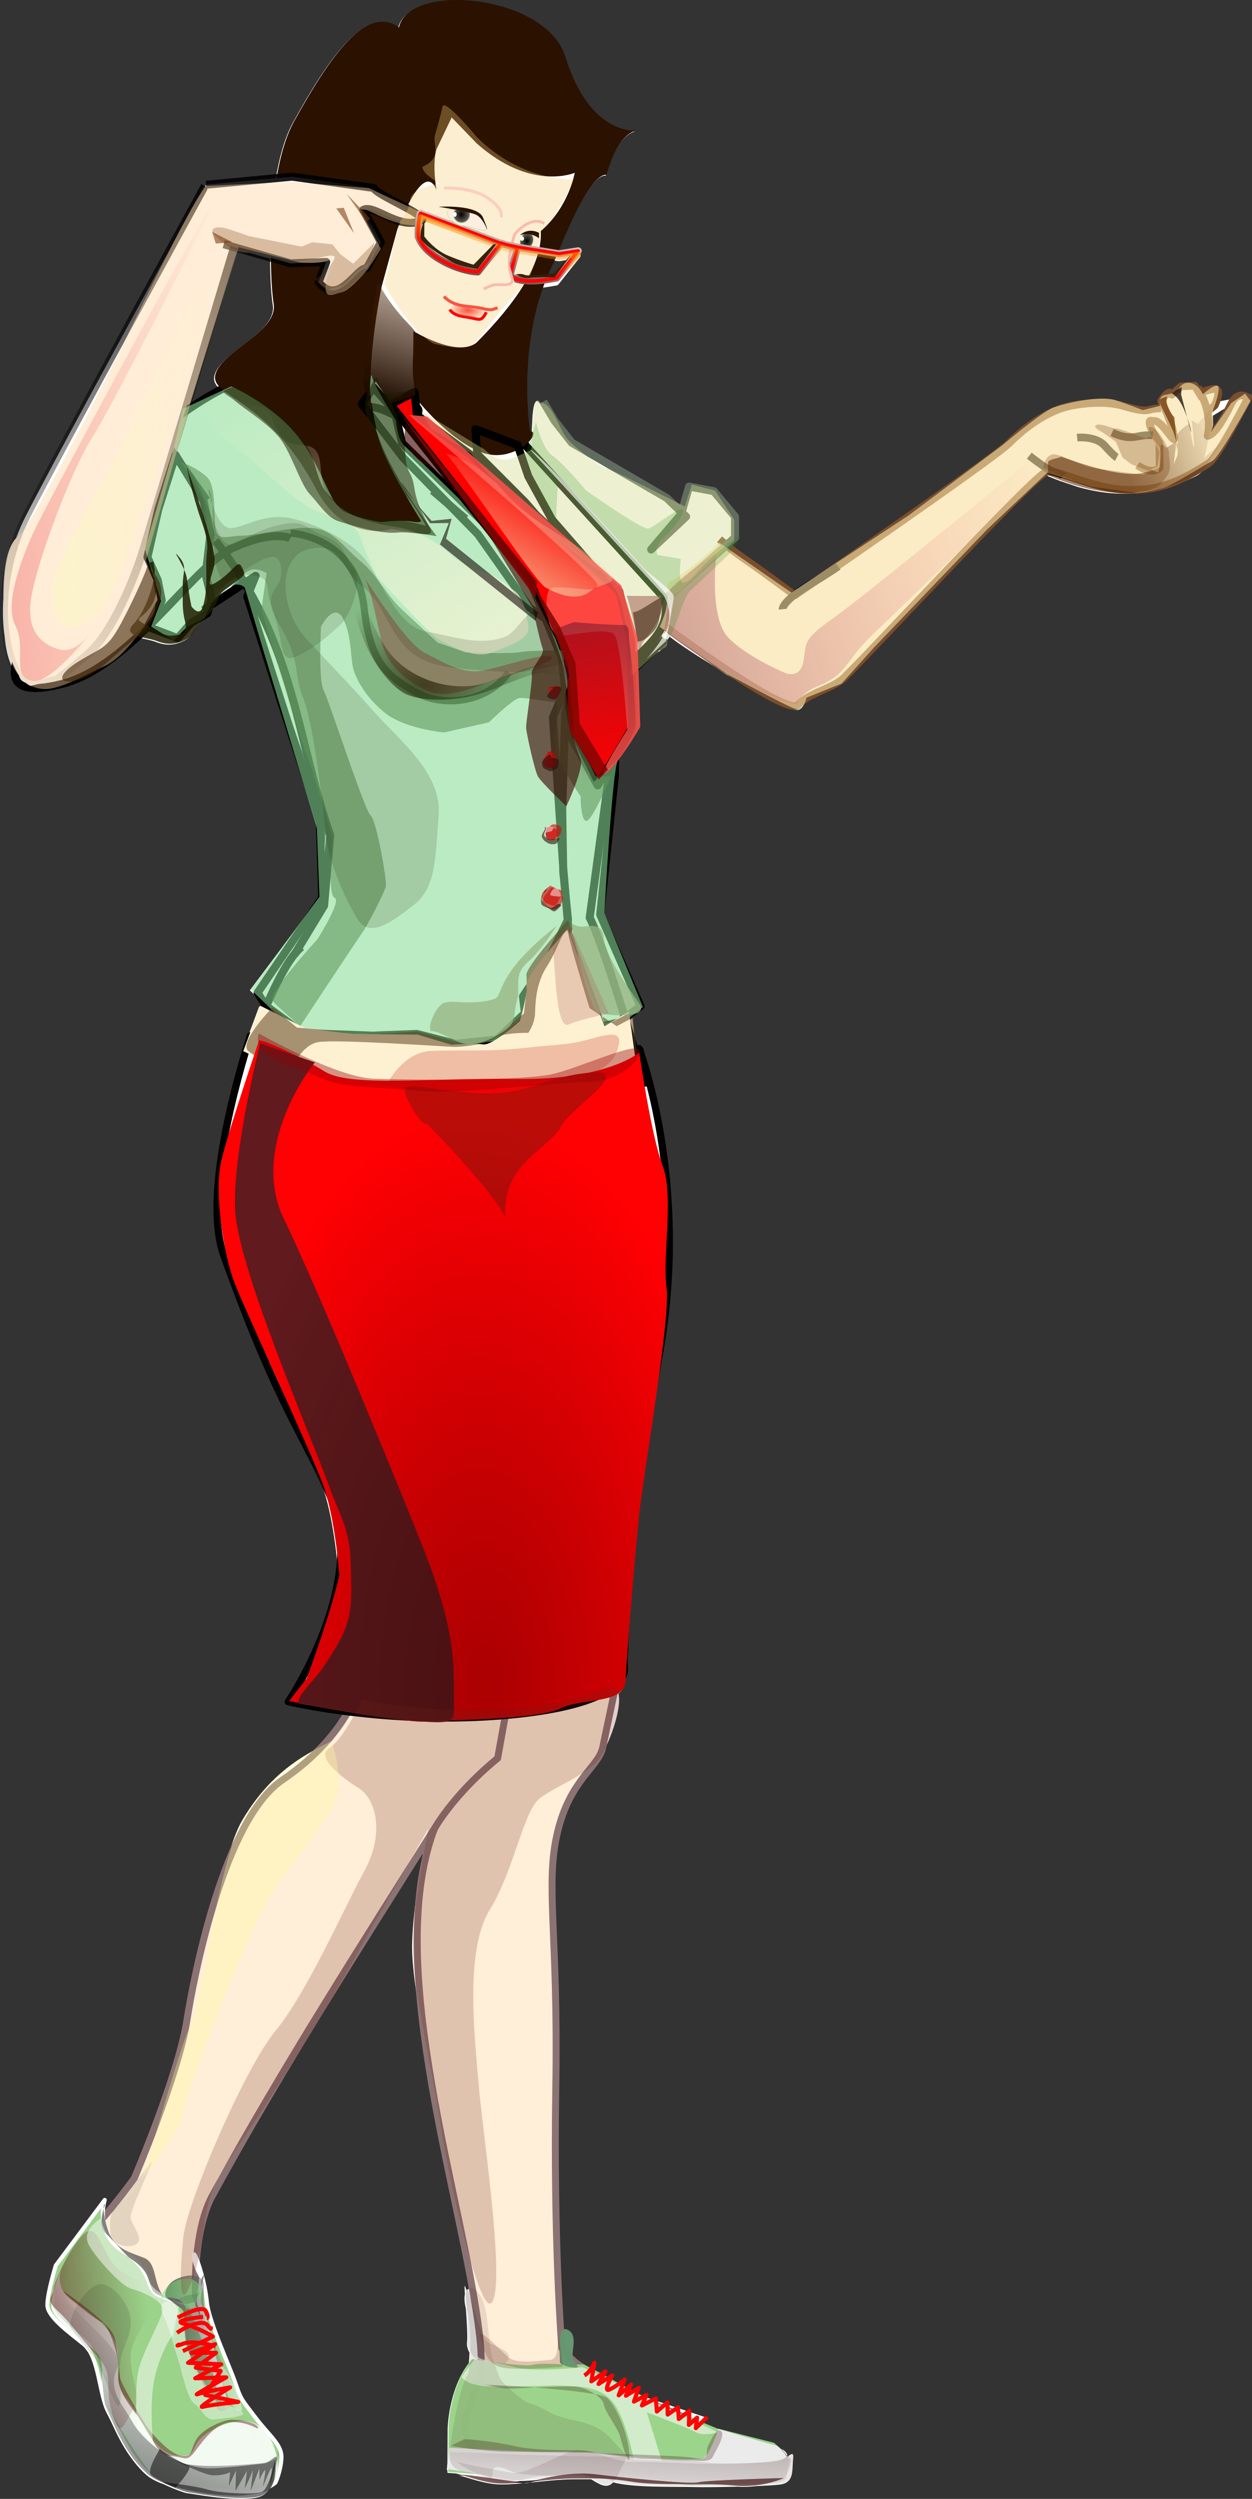 <?xml version="1.0" encoding="UTF-8"?>
<svg enable-background="new" version="1.0" viewBox="0 0 413.09 824.49" xmlns="http://www.w3.org/2000/svg" xmlns:xlink="http://www.w3.org/1999/xlink">
<rect x="0" y="0" width="413.09" height="824.49" fill="#333333" stroke="none"/>
<defs>
<linearGradient id="a">
<stop offset="0"/>
<stop stop-opacity="0" offset="1"/>
</linearGradient>
<clipPath id="w">
<path d="m266.51 177.28 3.003 10.709 20.568 0.903 9.008-15.225-0.525-4.516s-33.779-6.774-36.481-7.161c-2.702-0.387-27.774-6.645-27.774-6.645l-5.33 3.871-3.378 9.87 9.608 8.709 19.592 9.483 7.206-5.355 4.504-4.645z" enable-background="accumulate" fill="#2b1100" fill-opacity=".164" opacity=".98"/>
</clipPath>
<linearGradient id="v" x1="267.44" x2="259.69" y1="143.75" y2="173.93" gradientTransform="translate(.945 12.988)" gradientUnits="userSpaceOnUse">
<stop stop-color="#fff" offset="0"/>
<stop stop-color="#7c3c3c" offset="1"/>
</linearGradient>
<linearGradient id="u" x1="269.8" x2="266.57" y1="150.42" y2="164.78" gradientTransform="translate(.994 14.397)" gradientUnits="userSpaceOnUse">
<stop stop-color="#ff9100" offset="0"/>
<stop stop-color="#ff9100" stop-opacity="0" offset="1"/>
</linearGradient>
<linearGradient id="t" x1="348.51" x2="342.48" y1="1165.5" y2="1251.9" gradientTransform="matrix(.706 0 0 .645 32.566 145.42)" gradientUnits="userSpaceOnUse">
<stop stop-color="#634a4a" offset="0"/>
<stop stop-color="#634a4a" stop-opacity="0" offset="1"/>
</linearGradient>
<linearGradient id="s" x1="1.662" x2="93.229" y1="1189.1" y2="1178.3" gradientTransform="matrix(.706 0 0 .645 34.438 144.35)" gradientUnits="userSpaceOnUse">
<stop stop-color="#530707" offset="0"/>
<stop stop-color="#530707" stop-opacity="0" offset="1"/>
</linearGradient>
<linearGradient id="r" x1="99.821" x2="133.28" y1="1181.4" y2="1181.4" gradientTransform="matrix(.706 0 0 .645 34.438 144.35)" gradientUnits="userSpaceOnUse">
<stop stop-color="#5a5a5a" offset="0"/>
<stop stop-color="#5a5a5a" stop-opacity="0" offset="1"/>
</linearGradient>
<linearGradient id="q" x1="105.74" x2="153.02" y1="1296.5" y2="1199.7" gradientTransform="matrix(.706 0 0 .645 34.438 144.35)" gradientUnits="userSpaceOnUse">
<stop stop-color="#5a5a5a" offset="0"/>
<stop stop-color="#5a5a5a" stop-opacity="0" offset="1"/>
</linearGradient>
<linearGradient id="p" x1="496.27" x2="522.54" y1="292.16" y2="283.16" gradientTransform="matrix(1.268 0 0 1.268 -205.89 -77.221)" gradientUnits="userSpaceOnUse">
<stop stop-color="#5a2500" offset="0"/>
<stop stop-color="#5a2500" stop-opacity="0" offset="1"/>
</linearGradient>
<radialGradient id="c" cx="310.77" cy="584.03" r="56.905" gradientTransform="matrix(1.621 -.032 .091 3.295 -346.41 -1225.1)" gradientUnits="userSpaceOnUse">
<stop stop-color="#2c0001" offset="0"/>
<stop stop-opacity="0" offset="1"/>
</radialGradient>
<linearGradient id="o" x1="349.99" x2="360.58" y1="302.24" y2="364.38" gradientTransform="matrix(1.321 0 0 1.321 -225.19 -91.246)" gradientUnits="userSpaceOnUse">
<stop stop-color="#7e1d30" offset="0"/>
<stop stop-color="#7e1d30" stop-opacity="0" offset="1"/>
</linearGradient>
<linearGradient id="n" x1="342.64" x2="361.46" y1="331.23" y2="301.06" gradientTransform="matrix(1.321 0 0 1.321 -225.19 -91.246)" gradientUnits="userSpaceOnUse">
<stop stop-color="#f4d7a4" offset="0"/>
<stop stop-color="#f4d7a4" stop-opacity="0" offset="1"/>
</linearGradient>
<linearGradient id="m" x1="221.84" x2="269.72" y1="277.57" y2="277.57" gradientTransform="matrix(1.32 -.059 .059 1.32 -244.07 -77.702)" gradientUnits="userSpaceOnUse">
<stop stop-color="#fbf6c5" offset="0"/>
<stop stop-color="#fbf6c5" stop-opacity="0" offset="1"/>
</linearGradient>
<linearGradient id="l" x1="211.67" x2="268.55" y1="279.91" y2="279.91" gradientTransform="matrix(1.32 -.059 .059 1.32 -244.07 -77.702)" gradientUnits="userSpaceOnUse">
<stop stop-color="#f59991" offset="0"/>
<stop stop-color="#f59991" stop-opacity="0" offset="1"/>
</linearGradient>
<radialGradient id="b" cx="314.59" cy="352.53" r="35.293" gradientTransform="matrix(1.321 0 0 .791 -225.19 80.269)" gradientUnits="userSpaceOnUse">
<stop stop-color="#1f1c00" stop-opacity=".665" offset="0"/>
<stop stop-color="#1f1c00" stop-opacity="0" offset="1"/>
</radialGradient>
<linearGradient id="k" x1="340.51" x2="273.49" y1="365.61" y2="259.81" gradientTransform="matrix(1.321 0 0 1.321 -225.19 -91.246)" gradientUnits="userSpaceOnUse">
<stop stop-color="#f8f4d7" offset="0"/>
<stop stop-color="#f8f4d7" stop-opacity="0" offset="1"/>
</linearGradient>
<linearGradient id="j" x1="314.87" x2="470.97" y1="322.91" y2="273.31" gradientTransform="matrix(1.268 0 0 1.268 -205.89 -77.221)" gradientUnits="userSpaceOnUse">
<stop stop-color="#9c7675" offset="0"/>
<stop stop-color="#ff9592" stop-opacity="0" offset="1"/>
</linearGradient>
<linearGradient id="i" x1="305.78" x2="318.97" y1="270.67" y2="224.22" gradientTransform="matrix(1.321 0 0 1.321 -225.19 -91.246)" gradientUnits="userSpaceOnUse">
<stop stop-color="#1b0b00" offset="0"/>
<stop stop-color="#612a00" stop-opacity="0" offset="1"/>
</linearGradient>
<linearGradient id="h" x1="173.46" x2="56.738" y1="97.436" y2="380.72" gradientTransform="matrix(.765 .148 -.148 .765 22.805 59.991)" gradientUnits="userSpaceOnUse" xlink:href="#a"/>
<linearGradient id="g" x1="173.46" x2="56.738" y1="97.436" y2="380.72" gradientTransform="matrix(.778 -.042 .042 .778 -7.244 87.528)" gradientUnits="userSpaceOnUse" xlink:href="#a"/>
<radialGradient id="f" cx="323.75" cy="209.74" r="6.279" gradientTransform="matrix(1 0 0 .482 -119.02 134.55)" gradientUnits="userSpaceOnUse">
<stop stop-color="#fb503d" offset="0"/>
<stop stop-color="#fb503d" stop-opacity="0" offset="1"/>
</radialGradient>
<radialGradient id="e" cx="322.57" cy="180.73" r="1.874" gradientTransform="matrix(3.492 0 0 3.492 -923.86 -427.13)" gradientUnits="userSpaceOnUse" xlink:href="#a"/>
<radialGradient id="d" cx="322.57" cy="180.73" r="1.874" gradientTransform="matrix(2.294 0 0 2.294 -417.32 -233.82)" gradientUnits="userSpaceOnUse" xlink:href="#a"/>
</defs>
<g transform="translate(-50.344 -133.25)">
<path d="m201.1 133.55c-9.775-0.055-18.07 2.874-19.418 9.031-10.721-7.722-22.678 9.42-34.677 31.125-2.714 4.909-4.515 11.519-5.691 18.594l-23.326 2.188 0.125 0.406h-0.094c-0.076 0.082-0.164 0.209-0.25 0.312l-0.156-0.281s-1.161 2.134-1.345 2.469c-2.329 3.652-5.931 10.363-9.818 17.906-14.446 26.403-38.957 71.344-47.59 88.188-1.231 2.402-2.282 4.829-3.189 7.281-3.024 3.232-4.202 9.845-4.221 19.75-0.304 4.611-0.127 8.955 0.438 12.844 0.421 4.897 1.535 8.521 3.002 11.156-0.338 3.872 1.64 6.161 7.285 6 1.737 0.452 3.436 0.45 4.878 0.156 2.331-0.475 4.652-1.341 7.067-2.406 0.394-0.066 0.797-0.165 1.251-0.281 2.734-0.7 5.016-2.031 7.285-3.75 0.53-0.252 1.015-0.497 1.563-0.75 3.883-1.791 7.233-5.325 10.162-8.969 0.388-0.352 0.772-0.705 1.157-1.062 1.943 0.583 4.526 0.926 6.222 1.594 3.73 1.469 6.521 1 9.474-0.469 2.953-1.469 2.193-3.603 5.535-6.406 0.279-0.234 0.535-0.434 0.782-0.656v-0.031c0.335-0.303 0.656-0.589 0.938-0.875l11.152-13.224 28.507 80.825-2.146 24.894-23.224 30.88 3.909 3.75 0.969 1.594 0.219 0.156c-0.107 0.246-0.207 0.474-0.313 0.719l-1.72-0.844-5.566 15s0.638 0.305 0.719 0.344c-6.816 23.132-12.66 51.556-7.129 67 13.648 38.11 22.025 52.873 28.892 66.281 1.578 3.65 2.94 6.892 3.69 8.875 4.016 10.624 5.326 27.234 5.503 29.656-0.141 1.049-0.281 2.085-0.469 3.125-1.761 6.798-4.042 13.918-6.003 19.719-4.811 11.518-10.319 19.656-10.319 19.656s6.954 1.681 18.198 3.156c0.508 0.086 0.955 0.196 1.47 0.281-1.847 3.238-4.488 6.984-8.161 10.938-8.89 4.394-18.388 10.864-26.39 24.438-2.279 3.865-4.332 10.148-6.191 17.344-7.062 18.982-11.09 40.651-12.414 49.156-2.747 17.657-17.323 51.906-17.323 51.906s-4.915 6.739-9.881 12.5c-0.147-0.889-0.263-1.652-0.281-2.25-0.067 0.226-0.152 0.456-0.219 0.719 0.109-2.255 0.594-3.812 0.594-3.812l-16.134 21.594s-2.814 9.066-2.814 13.031c0 3.893 6.794 8.72 11.819 12.781 0.918 1.147 1.783 2.262 2.564 3.25 2.341 4.499 3.034 11.517 4.628 16.469 0.088 0.372 0.196 0.732 0.313 1 0.05 0.114 0.106 0.229 0.156 0.344 0.09 0.227 0.185 0.443 0.281 0.656 3.192 7.353 6.435 15.059 13.164 21.156 1.328 1.204 3.38 2.26 5.785 3.188 1.771 0.96 6.76 2.957 7.942 3.031 1.357 0.085 14.551 2.778 22.419 1.5 2.077-0.337 3.44-1.366 4.378-2.656 0.375-0.367 0.627-0.829 0.876-1.375 0.632-0.412 0.969-0.719 0.969-0.719s1.731-3.539 2.001-8c0.271-4.461-3.882-7.23-8.661-13.531-4.779-6.301-4.704-5.884-6.598-11.406-1.894-5.523-8.718-20.151-9.349-26.594-0.247-2.52-0.723-5.092-1.282-7.406 0.306-1.195 0.378-1.906-0.094-1.188-0.064 0.098-0.106 0.21-0.156 0.312-0.5-1.944-1.016-3.677-1.501-5 1.786-7.08 1.861-12.671 3.439-18.875 0.512-1.25 1.08-2.429 1.72-3.531 3.936-7.194 7.941-14.36 12.038-21.469 12.53-18.801 30.112-47.92 33.926-55.062 1.021-1.913 2.93-5.382 5.222-9.438 6.279-10.008 12.613-19.995 18.917-30-1.426 7.59-4.096 23.13-4.221 33.812-0.079 6.772 1.615 17.75 3.596 28.75 3.788 29.392 11.607 60.044 16.009 84.438-0.624-0.193-1.183-0.032-1.595 0.438-0.258-0.704-0.486-1.274-0.625-1.438-0.114-0.067-0.073 1.107 0.031 2.781-0.232 1.107-0.158 2.708 0.344 4.812 0.297 4.227 0.584 9.011 0.375 10.938-0.14 1.29 0.229 2.453 0.813 3.5-0.045 1.254-0.13 2.401-0.219 3.438-6.83 8.894-7.004 21.781-7.004 21.781l-0.062 11.094-0.188 2.406s0.183 0.031 0.188 0.031v0.906s2.099 0.152 2.939 0.219c0.652 0.2 1.094 0.334 2.408 0.75-0.688-0.044-1.261-0.042-1.626 0 1.846 0.053 6.687 2.28 12.195 2.781 2.295 0.209 5.52 8e-3 9.068-0.312-0.879-0.042-2.038-0.191-3.314-0.344 0.758-0.118 1.505-0.249 2.251-0.406 0.455-6e-3 0.911-0.014 1.376-0.031 0.479-0.014 0.86-0.038 1.282-0.062 0.331-0.019 0.668-0.04 1.001-0.062 0.746-0.066 1.745-0.112 2.845-0.156-1.416 0.333-2.502 0.633-3.221 0.844 4.946-0.485 10.251-1.094 14.352-1.094 2.26 0 4.125-9e-3 5.878 0 2.583 1.562 5.09 3.371 7.254 1 6.588 1.806 19.463 1.378 26.359 1.562 3.612 0.097 9.248 0.013 14.665-0.125 2.21 0.12 4.265 0.036 6.097-0.188 3.291-0.139 6.245-0.305 7.848-0.5 4.938-0.602 3.983-4.819 4.409-8.562 0.251-2.206-0.566-1.629-1.845-0.688l-0.125-0.156c-0.025 0.106-0.057 0.208-0.125 0.312-0.062 0.046-0.124 0.078-0.188 0.125-0.636-1.013-1.568-2.234-2.595-3.031-0.883-0.886-1.657-1.5-1.657-1.5l-18.824-4.75-4.972-2.031 1.814-1.781-5.941-2-0.094 2.031-1.626-0.688 1.72-1.344-7.254-2.438 0.031 1.531-0.469-0.188-0.969-0.469 1.126-0.969-3.502-1.156 0.094 1.031-1.532-0.719 0.938-0.5-2.783-0.906-0.188 0.406-0.156-0.062-0.469-0.25 0.438-0.25-2.376-0.781-0.25-0.125 0.625-1.719-1.782 1.094-1.438-0.781 0.657-1.375-1.22 1.062-1.595-0.844 0.688-1.906s-0.74 0.617-1.751 1.344l-2.908-1.562c0.319-0.63 0.594-1.094 0.594-1.094l-1.22 0.75-1.688-0.906 0.688-1.188-1.251 0.875-2.783-1.469 0.375-2.281s-0.383 0.892-1.063 1.906l-2.439-1.312-1.876-0.031c-0.397-0.283-0.816-0.569-1.22-0.906-0.176-0.283-0.327-0.591-0.469-0.938-0.851-2.073 1.933-7.82-1.814-9.625-1.201-0.578-1.872 0.084-2.251 1.312-0.682-10.241-2.341-39.988-1.657-81.344 0.845-51.077-3.529-66.593 0.532-83.906 2.784-11.872 7.923-17.508 11.444-21.969 0.156-0.125 0.314-0.246 0.469-0.375 4.614-3.842 9.811-18.686 8.505-23.875 1.241-0.951 2.012-2.275 2.095-4.156 0.361-8.195 3.06-40.707 4.503-54.625 1.352-13.048 9.386-58.905 9.193-72.625 1.001-12.066 0.894-23.301 0.156-33.312-0.055-1.046-0.138-2.023-0.25-3-2.068-23.565-7.261-39.47-8.661-43.438-0.034 0.251-0.147 0.502-0.313 0.75-9e-3 -0.059-0.059-0.41-0.062-0.438 0.099-0.388 0.127-0.748 0.062-1.062-0.086-0.423-0.472-0.639-1.126-0.688l-0.938-10.25-1.126 0.594-0.062-0.531 1.47-1.156c1.314-0.343 2.215-0.9 2.283-1.812l0.625-0.5-12.757-30.906s1.22-21.487 2.564-36.469l0.75-7.125-0.094 0.281c0.087-0.767 0.163-1.521 0.25-2.188v0.312l-0.156 1.594 0.552-10.188c2.695-3.911 5.479-9.809 5.479-9.809l-0.188-18.869 9.478-4.384c0.482-0.338-1.599-5.201-1.223-5.375 1.091-0.504 3.514 2.401 3.162 0.969 0.049-0.244 0.14-0.824 0.219-1.219 0.016 0.014 0.046 0.017 0.062 0.031-0.302 1.638-0.319 2.464 0.657 1.312 0.103-0.122 0.204-0.263 0.313-0.438 3.226 2.578 8.969 6.308 15.04 9.969l3.721 2.594s19.672 10.702 22.482 11.531c2.651 0.783 3.53-3.079 3.627-3.531 0.303-0.188 0.62-0.355 0.938-0.531l10.694-4.281 10.819-12 37.209-38.844 19.855-18.719 0.281 0.094v0.719c1.265 0.532 2.574 1.059 3.909 1.562l6.16 2.062c5.635 1.603 11.819 2.549 18.605 2.062 2.712 0.223 6.526-0.87 9.349-1.531 0.202-0.047 0.445-0.114 0.719-0.219 3.299-0.918 6.706-2.206 10.256-3.938 1.561-0.761 2.818-2.384 3.658-3.719 0.136-0.088 0.269-0.16 0.406-0.25 0.073-0.048 0.169-0.152 0.25-0.219 0.312-0.172 0.644-0.373 0.844-0.469 2.371-1.131 12.664-19.844 12.664-19.844l-0.75-1.062s-0.03-0.03-0.031-0.031l-0.969-1.312-0.876 0.594c-1.049-0.096-2.371 0.35-3.502 2.375l-0.188 0.125-6.785 9.656 0.813-2.406-0.062-3.312 4.315-2.625 4.159-4.875 4.503 0.656-11.882 2.281c0.326-0.883 0.674-1.957 0.625-2.812 0.102-0.64 0.166-1.237 0.094-1.688-0.216-1.346-2.126-0.191-3.565 0.906-0.71 0.203-1.369 0.407-2.001 0.594-0.556-0.99-1.772-2.665-3.846-3.031-1.943-0.344-3.047 0.846-3.596 1.719l-0.907 0.812-1.251 0.812c-0.163 0.056-0.281 0.101-0.469 0.156-0.436-0.562-1.104-0.203-1.72 0.406-0.045 8e-3 -0.079 0.024-0.125 0.031-1.227 0.198-1.682 0.913-1.845 1.656-0.083 0.163-0.121 0.358-0.094 0.625-3e-3 0.248 1e-3 0.487 0.031 0.688l-3.502 1.562-2.158 0.531s-3.668-1.515-8.849-3.25c-5.181-1.735-16.961 0.991-20.825 2.5-3.864 1.509-16.666 12.344-16.666 12.344l-7.067 5.281 0.094 0.469s-23.672 17.727-24.389 17.906c-8e-3 2e-3 -0.572 0.15-0.594 0.156l-37.71 24.781-1.72-1.188c-2.26-1.663-4.229-3.079-5.847-4.25l-0.188 0.062-11.976-8.281c0.093-0.12 0.133-0.198 0.219-0.312l-0.469-0.188 1.407-5v-5.906l-4.315-5.125-2.251-3.438-7.692-2-0.25 0.781-0.657-0.125-1.845 6.344c-0.277-0.14-4.382-2.214-8.255-4.156l-28.61-16.625-3.346-4.25c-1.588-3.076-3.159-6.954-5.316-8.406-0.137-0.092-0.199-0.117-0.313-0.188l-0.031-0.031c-1.369-0.846-1.016-0.148-0.969 0-0.041-0.029-0.212-0.213-0.688-0.781-1.788-2.136-2.095 5.031-2.095 5.031l-0.25 5.031c-0.181-0.129-0.426-0.219-0.782-0.219 0 0-3.985-24.505 4.378-47.656 1.482-0.179 3.043-0.453 4.69-0.75 0.202-0.036 0.369-0.124 0.5-0.281l7.16-9c0.232-0.28 0.244-0.654 0.062-0.969-0.045-0.079-0.091-0.16-0.156-0.219l0.031-0.031c0.232-0.28 0.276-0.654 0.094-0.969-0.182-0.315-0.548-0.499-0.907-0.438l-6.129 0.969-0.375-0.062c3.565-8.54 10.833-25.66 15.884-25.219 3.551-12.737 8.587-14.383 9.787-14.594-1.3 0.126-15.565 0.916-23.389-24.406-3.743-12.115-21.234-18.576-35.521-18.656l5e-5 -1e-4h-4e-5zm60.348 347.34c0.061-0.447-0.085-0.889-0.469-1.344 0 0 0.251 0.726 0.469 1.344zm1.438 443.12 0.375 0.156 0.188-0.438-0.563 0.281zm3.158 1.062 0.5 0.188-0.031-0.406-0.469 0.219h-5e-5zm4.002 1.344 0.281 0.094v-0.312l-0.281 0.219v5e-5zm40.023 17.188c0.272-1.165-1.845-2.375-1.845-2.375l1.845 2.375zm-84.893 8.75c-0.695 0.068-1.387 0.157-2.064 0.219 0.743 0.031 1.297-2e-3 1.595-0.094 0.111-0.034 0.323-0.082 0.469-0.125v-5e-5zm-96.72-736.2c1.218 0.316 2.599 0.489 4.221 0.531l6.754 1.906c0.036 6.731 0.436 12.309 0.907 15.25 1.47 9.184-17.27 15.663-19.23 23.25-0.49 1.897 0.336 3.3 2.126 4.844-1.9 0.981-3.762 2.024-5.535 3.094l-5.034 2.375 15.79-51.25zm109.35 2.844-1.345 1.688 1.188-1.656 0.156-0.031v-5e-5zm-0.5 0.062-4.378 4.688s-0.84 0.112-1.939 0.25c0.461-1.065 0.949-2.106 1.47-3.156 0.157-0.316 0.451-0.998 0.719-1.625l1.407 0.219c0.09 0.014 0.191 0.014 0.281 0l2.439-0.375zm-12.351 59.781-0.782 2.406-0.813-0.875c0.641-0.507 1.166-1.033 1.595-1.531zm-100.72 49.719 0.281 1.438-2.877 1.875c0.132-0.301 0.278-0.591 0.406-0.906 0.156-0.382 0.306-0.683 0.469-0.969 0.559-0.491 1.112-0.957 1.72-1.438zm-23.451 12.594 1.094 0.406 1.657 1.031c-0.819-0.365-1.698-0.847-2.752-1.438zm10.444 0.031c-0.196 0.731-0.663 1.179-1.282 1.469l1.282-1.469zm158.16 0.406c0.12 0.126 0.229 0.236 0.375 0.375-0.04 0.082-0.084 0.168-0.125 0.25-0.132-0.371-0.198-0.501-0.25-0.625zm-130.23 124.84 0.25 0.156c-0.124 0.126-0.236 0.23-0.375 0.375l-0.125-0.062 0.25-0.469zm118.85 3.75 1.532 9.25c-0.059 2e-3 -0.126 0.028-0.188 0.031l-0.125-0.469-1.219-8.812v5e-5zm-8.38 1.844 0.031 0.062-0.094 0.062-0.031-0.094 0.094-0.031v-1e-4zm-36.834 5.062c-1.315 0.728-2.494 1.175-3.314 1.062-0.404-0.056-0.899-0.098-1.407-0.125 0.891-0.192 1.753-0.407 2.533-0.656l2.189-0.281zm-128.33 383.73c-0.165-0.015-0.307 0.57-0.281 1.625 0.247-0.83 0.469-1.406 0.469-1.406-0.056-0.142-0.131-0.213-0.188-0.219zm30.393 20.531c0.319 0.935 0.689 1.829 1.094 2.406 0.292 0.416 0.409 1.012 0.438 1.688-0.44-0.452-1.056-0.787-1.876-0.969 0.026-0.744 0.046-1.449 0.094-2.281 0.083-0.281 0.173-0.568 0.25-0.844h1.1e-4zm158.97 46.469 0.125 1.719-1.626-0.656 1.501-1.062zm6.285 3.438-0.094 0.781-0.532-0.219 0.625-0.562h-1.1e-4z" enable-background="accumulate" fill="#fff"/>
<path d="m255.82 678.38s-5.207 24.765-6.614 31.398c-1.407 6.633-10.834 10.578-14.962 28.189-4.058 17.313 0.327 32.838-0.517 83.916-0.844 51.077 1.985 86.11 1.985 86.11 6.522 8.298 9.232 6.27 19.67 13.73 5.767 4.122 18.562 6.699 26.545 12.715 7.53 5.674 22.372 5.065 20.223 14.539l-19.475 1.703c-6.831 0.183-9.151-0.615-15.186-2.625l-27.63-4.323-17.108 0.878-13.467-1.605s-7.41-3.343-4.877-13.293c2.533-9.95 6.048-9.9 4.152-26.08-5.108-43.587-31.789-120.95-15.148-166.28l11.541-27.8 0.166-16.657 50.7-14.514z" enable-background="accumulate" fill="#ffeed8" stroke="#8c7373" stroke-dashoffset="68" stroke-linejoin="round" stroke-width="2.288"/>
<path d="m169.41 687.45s-2.738 17.336-25.953 33.139c-19.248 13.103-29.237 65.063-31.473 79.444-2.745 17.657-17.31 51.901-17.31 51.901s-6.262 8.641-11.805 14.715c-5.543 6.073-18.219 21.013-9.062 26.697 9.157 5.684 13.098 11.325 14.117 23.803 1.26 7.023 6.795 24.7 19.622 31.324 10.448 5.078 31.353 2.444 31.638 0.52 0.879-5.943-2.767-11.184-2.767-11.184l-9.002-9.553s0.737 1.442-1.905-8.258c-2.643-9.7-10.722-29.459-10.722-29.459s-0.88-21.668 5.944-33.422c22.89-41.859 48.79-82.108 74.288-122.68 7.995-12.065 19.518-21.047 19.518-21.047l3.676-20.379" enable-background="accumulate" fill="#ffeed8" stroke="#8c7373" stroke-dashoffset="68" stroke-linejoin="round" stroke-width="2.288"/>
<path d="m445.56 261.01c3.319 6.123 4.235 11.394 3.242 16.07 1.961-0.426 4.479-3.856 7.766-10.569 2.311-4.722 5.599-2.043 5.599-2.043s-9.859 19.534-12.991 21.584c-10.637 6.965-17.415 9.167-27.704 8.783-10.29-0.384-22.104-6.604-25.832-5.963-3.728 0.641-63.505 65.429-67.531 68.633-4.026 3.204-11.045 4.505-14.465 8.331-3.724 4.167-45.25-26.913-45.25-26.913m19.36-27.72c8.603 7.322 3.538 2.696 24.853 18.484 0 0 65.567-45.076 70.663-50.177 3.364-3.367 8.882-8.184 16.029-11.081 5.031-2.04 15.151-3.141 21.411-1.3 9.703 2.854 7.483 0.823 12.703 0.852" enable-background="accumulate" fill="none" stroke="#7a4e2e" stroke-dashoffset="68" stroke-linejoin="round" stroke-width="2.537"/>
<path d="m132.91 475.04c30.386 23.37 136.87 14.352 128.3 4.199 0 0 16.841 43.761 6.736 100.34-11.857 66.395-11.636 103.43-11.636 103.43s3.723 11.39-33.682 15.692c-40.87 4.7-77.162-3.978-77.162-3.978s25.969-38.44 14.391-66.525c-8.416-20.415-17.287-29.361-35.692-80.785-5.962-16.657 1.306-48.453 8.747-72.377z" enable-background="accumulate" fill="#fff" stroke="#000" stroke-dashoffset="68" stroke-linejoin="round" stroke-width="2.387"/>
<path d="m132.12 480.66s9.942-28.838 17.709-34.979" enable-background="accumulate" fill="#fff" stroke="#000" stroke-dashoffset="68" stroke-linejoin="round" stroke-width="2.642"/>
<path d="m121.4 311.64c26.662 33.947 26.512 64.933 37.904 97.193l-2.019 23.23-9.787 16.154" enable-background="accumulate" fill="none" stroke="#000" stroke-dashoffset="68" stroke-linejoin="round" stroke-width="2.642"/>
<path d="m140.82 256.1c-16.156 0.801-38.218 19.633-38.218 19.633l15.849 22.556m87.613-39.118c-16.466-6.675-18.355 9.431-17.076-9.73m73.78 242.41c-1.637-9.635-14.382-49.588-17.864-55.785l6.195-45.645 0.014-30.982c6.362-9.493 22.095-15.602 18.367-28.953l-46.17-50.74s-11.34-6.809-18.33-19.492" enable-background="accumulate" fill="none" stroke="#000" stroke-dashoffset="68" stroke-linejoin="round" stroke-width="2.642"/>
<path d="m107 276.39c-8.389 0.534-31.761 40.974-42.324 57.796s-16.777 30.573 6.214 24.699c22.991-5.874 42.9-38.693 56.26-44.834 13.359-6.141 18.952-3.204 18.952-3.204" enable-background="accumulate" fill="none" stroke="#000" stroke-dashoffset="68" stroke-linejoin="round" stroke-width="2.642"/>
<path d="m146.23 309.16s21.67 0.817 24.271 24.788c1.993 18.376 8.133 22.35 15.873 27.102 9.93 6.097 24.879 4.043 31.801-5.953" enable-background="accumulate" fill="none" stroke="#000" stroke-dashoffset="68" stroke-linejoin="round" stroke-width="2.342"/>
<path d="m133.17 259.47s17.088-20.694 21.127-28.304c4.039-7.61 5.592-12.149 5.592-12.149" enable-background="accumulate" fill="#fff" stroke="#000" stroke-dashoffset="68" stroke-linejoin="round" stroke-width="2.642"/>
<path d="m142.18 268.82s22.059-1.068 29.049-1.335c6.99-0.267 11.651 6.008 15.69 3.338 4.039-2.67-1.243-4.406-1.243-4.406l7.456-5.073 1.864 1.869" enable-background="accumulate" fill="#fff" stroke="#000" stroke-dashoffset="68" stroke-linejoin="round" stroke-width="2.642"/>
<path d="m193.09 295.12 10.874 9.345" enable-background="accumulate" fill="none" stroke="#000" stroke-dashoffset="68" stroke-linejoin="round" stroke-width="2.642"/>
<path d="m227.88 657.89s0.249-21.023 1.505-40.555c0.865-13.457-0.128-32.566-4.275-61.425-2.365-16.457-13.095-28.597-13.095-28.597" enable-background="accumulate" fill="none" stroke="#000" stroke-dashoffset="68" stroke-linejoin="round" stroke-width="2.387"/>
<path d="m225.25 275.55s-4.911-30.036 7.472-55.011c1.804-3.638 11.502-30.164 17.741-29.619 4.056-14.556 10.032-14.619 10.032-14.619s-15.441 2.145-23.634-24.387c-6.3-20.405-51.569-24.778-54.885-9.623-10.714-7.722-22.665 9.421-34.657 31.127-8.963 16.224-8.152 50.932-6.682 60.116 1.47 9.184-17.255 15.662-19.214 23.25-1.959 7.587 17.417 7.614 33.319 37.996 9.432 18.021 24.729 13.038 24.729 13.038l14.947 2.336s-17.389-22.562-20.818-38.135c-3.429-15.574 2.694-44.325 2.694-44.325l5.143-18.768s8.604-23.65 12.913-13.004c-1.521-9.633 0.067-13.551 0.067-13.551l4.951-10.373 8.275 8.576c17.985 15.986 32.329 9.684 32.329 9.684s-1.887 11.252-11.2 19.233c0.728 13.018-12.371 27.89-21.195 36.804-6.417 5.053-20.835-3.805-20.835-3.805l-0.079 7.808c-0.717 8.783 1.386 14.934 1.386 14.934s10.502 13.315 21.278 17.308c10.776 3.993 20.328-6.988 15.92-6.988v-5e-5 4e-5h-4e-5z" enable-background="accumulate" fill="#2b1100"/>
<path d="m128.36 212.24s-28.423 95.091-31.083 103.52c-2.66 8.432-9.819 26.04-17.542 32.871-7.723 6.831-10.726 8.864-10.726 8.864l-8.601 2.065c-8.93-4.067-13.587-32.185-1.194-56.38 12.391-24.19 58.706-108.56 58.706-108.56" enable-background="accumulate" fill="#fff" stroke="url(#g)" stroke-dashoffset="68" stroke-linejoin="round" stroke-width="2.642"/>
<path d="m118.31 194.21 28.364-2.671 26.969 3.722c1.005 2.343 15.967 8.229 16.092 10.507-7.176 3.995-15.794-5.287-19.554-3.258l5.846 10.686-4.66 8.549c-3.498-0.23-9.271 12.858-15.927 4.6l2.545-6.659-11.782 0.455-22.039-6.304" enable-background="accumulate" fill="#fff" stroke="url(#h)" stroke-dashoffset="68" stroke-linejoin="round" stroke-width="2.642"/>
<path d="m99.091 340.05 9.886 3.776 4.394-5.003 5.382-3.21 1.428-4.72-1.977-8.024 1.538-13.122-2.197-11.14-9.283-15.227-5.68 17.929-3.594 15.788 3.4 7.566 1.318 6.703-4.614 8.685z" enable-background="accumulate" fill="none" stroke="#000" stroke-dashoffset="68" stroke-linejoin="round" stroke-width="2.642"/>
<path d="m117.44 334.57 17.245-11.328-2.746 6.797 23.946 74.39 0.769 25.017-21.31 31.342 2.636 4.248 12.303 9.063 23.067 0.85 14.499-0.566 12.868 3.268 13.605-1.423 11.972-11.285 3.405-11.895 8.051-16.358-1.57-15.834-0.33-20.391 0.989-31.814 4.174-17.748-4.394-10.196-7.25-9.912-19.882-25.489-26.472-25.867-2.526-10.573-6.92-7.741-3.845 5.381 13.621 17.748 24.715 25.3 17.136 24.262 9.666 6.797 1.867 20.014-3.954 9.346 3.438 49.984 1.682 19.819-15.006 22.24 0.769 6.42" enable-background="accumulate" fill="none" stroke="#000" stroke-dashoffset="68" stroke-linejoin="round" stroke-width="2.642"/>
<path d="m207.18 274.82 0.659 8.308 15.818 15.86 16.367 18.975 8.458 14.161-8.568 17.842 11.534-13.028 0.22-10.196-19.223-22.091-7.799-14.255-3.515-10.29-13.95-5.287z" enable-background="accumulate" fill="none" stroke="#000" stroke-dashoffset="68" stroke-linejoin="round" stroke-width="2.642"/>
<path d="m236.08 438.88 12.632 33.137 5.922-1.502 7.03-5.287-13.291-30.209 4.833-45.597 0.439-29.737 15.927-15.293" enable-background="accumulate" fill="none" stroke="#000" stroke-dashoffset="68" stroke-linejoin="round" stroke-width="2.642"/>
<path d="m270.78 330.23 22.079-19.636v-6.891l-7.03-8.402-8.129-1.51-2.636 9.157-9.886 11.612 11.534-10.856-6.371-6.136-31.306-18.22-5.712-7.269-3.735-6.325" enable-background="accumulate" fill="none" stroke="#616b5f" stroke-dashoffset="68" stroke-linejoin="round" stroke-width="2.642"/>
<path d="m218.87 300.81s3.295 10.762 7.25 20.769 5.712 10.196 5.712 10.196" enable-background="accumulate" fill="none" stroke="#000" stroke-dashoffset="68" stroke-linejoin="round" stroke-width="2.642"/>
<path d="m187.13 262.58-7.909 4.154 45.915 58.058 11.424 27.66 1.758 23.223 9.227 16.71 11.424-18.975-0.33-28.604-3.954-16.426-48.99-45.031-17.795-13.122-0.769-7.647z" enable-background="accumulate" fill="#f00" stroke="#000" stroke-dashoffset="68" stroke-linejoin="round" stroke-width="2.642"/>
<path d="m188.15 331.09c-2.601-5.03 2.752 13.139 8.128 14.916 9.225 3.049 8.011-4.567 6.81-8.308-1.664-5.184-10.604-3.313-14.939-6.608z" enable-background="accumulate" fill="#ffffc2" fill-opacity=".164"/>
<path d="m425.63 286.73c3.252 2.324 6.196 2.285 7.328 0.792l-0.088-8.146s-3.258-4.839-3.247-6.675c6e-3 -1.064 0.518-0.493 1.58-0.566 2.566-0.175 6.794 8.118 6.538 5.544-0.483-4.865-4.257-12.106-4.257-12.106s2.633-4.45 3.511-2.112l2.984-2.715 4.564-0.226 2.501 4.149" enable-background="accumulate" fill="none" stroke="#7c5131" stroke-dashoffset="68" stroke-linejoin="round" stroke-opacity=".985" stroke-width="2.537"/>
<path d="m389.95 283.59s6.012 4.827 8.382 5.469c2.37 0.641 2.896 1.245 2.896 1.245" enable-background="accumulate" fill="none" stroke="#000" stroke-dashoffset="68" stroke-linejoin="round" stroke-width="2.537"/>
<path d="m445.98 262.85c1.887-0.415 5.573-2.112 6.187-0.679 0.614 1.433-1.053 4.865-1.053 4.865l-2.238 1.923" enable-background="accumulate" fill="none" stroke="#7a4d2a" stroke-dashoffset="68" stroke-linejoin="round" stroke-width="2.537"/>
<path d="m417.27 275.96c2.897 1.318 5.216 1.97 8.42 1.291 3.203-0.679 4.978-0.339 4.978-0.339" enable-background="accumulate" fill="none" stroke="#000" stroke-dashoffset="68" stroke-linejoin="round" stroke-width="2.537"/>
<path d="m405.74 277.63s6.144-0.641 9.128 2.715c2.984 3.357 3.949 3.847 3.949 3.847" enable-background="accumulate" fill="none" stroke="#000" stroke-dashoffset="68" stroke-linejoin="round" stroke-width="2.537"/>
<path d="m175.04 226.46s-5.685 31.169-4.588 34.626c1.097 3.457 2.194 2.75 2.194 2.75l1.646-4.793 5.028 7.307 8.045-2.671s-0.054-16.757 0.312-19.508c0.366-2.75-5.51-4.87-12.637-17.712z" enable-background="accumulate" fill="url(#i)"/>
<path d="m308.55 334.26s-0.263-2.489 8.162-7.618c8.425-5.129 10.181-6.487 10.181-6.487" enable-background="accumulate" fill="none" stroke="#000" stroke-dashoffset="68" stroke-linejoin="round" stroke-width="2.537"/>
<path d="m287.48 312.16 23.96 16.594 38.441-25.269 31.157-23.307s12.814-10.862 16.675-12.37c3.862-1.509 15.622-4.224 20.8-2.489 5.178 1.735 8.864 3.243 8.864 3.243l5.793-1.433s-1.053-3.168 1.755-3.621c2.808-0.453 4.037-1.358 4.037-1.358s1.053-3.093 4.037-2.565 4.213 3.771 4.213 3.771 4.827-4.45 5.178-2.263c0.351 2.187-1.843 7.467-1.843 7.467l0.088 4.903-0.79 2.414 6.758-9.655 4.564-3.093 1.755 2.414s-10.269 18.706-12.638 19.838c-2.37 1.131-13.253 8.146-16.149 8.825-2.896 0.679-6.846 1.81-9.566 1.509-2.721-0.302-14.042-1.886-14.042-1.886l-14.657-4.601-19.835 18.706-37.212 38.846-10.795 11.993-11.585 4.677s-0.878 4.526-3.686 3.696c-2.808-0.83-22.468-11.541-22.468-11.541l-22.29-15.53s2.984-6.487 2.808-10.032c-0.176-3.545-0.878-4.299 1.58-5.431 2.457-1.131 15.71-11.616 15.096-12.446z" enable-background="accumulate" fill="#f9e0a3" fill-opacity=".628"/>
<path d="m286.78 315.78c-0.351 2.338-2.282 21.346 3.774 27.758 6.056 6.411 18.87 11.767 18.87 11.767s4.827 2.112 5.968-3.696-0.79-6.939 9.654-14.256 64.946-52.046 64.946-52.046 2.545 0.905 4.564 1.282c2.019 0.377-49.5 49.481-56.609 56.345s-8.162 11.239-13.077 14.331c-4.915 3.093-5.003 1.81-9.303 5.129s0.878 4.224-6.846 2.112-40.811-22.025-39.845-24.514c0.965-2.489 1.492-9.353 2.106-11.541 0.614-2.187 15.008-12.898 15.798-12.672z" enable-background="accumulate" fill="url(#j)"/>
<path d="m110.68 268.15 15.959-7.433s12.593 5.539 20.738 15.02c9.864 11.482 11.185 24.031 17.088 26.568 5.903 2.537 11.573 3.204 11.573 3.204s6.602-0.801 10.097-0.2c3.495 0.601 3.107-0.267 3.107-0.267s-11.884-18.691-14.059-27.503c-2.175-8.812-2.796-15.954-2.796-15.954s0.233-6.609 0.777-3.872c0.544 2.737 7.845 14.352 7.845 14.352s0.466 6.275 2.641 8.144 18.175 17.623 18.175 17.623l22.369 27.569 9.321 18.357s5.515 13.15 3.728 17.022c-1.786 3.872 1.864 15.821 1.864 15.821l7.146 14.619s9.864-9.412 8-7.143c-1.864 2.27-4.505 50.533-4.505 50.533l12.738 30.907-6.291 5.006-6.058 1.936-12.505-30.84-8.854 13.217-2.33 11.215-12.427 10.614-16.233 2.136-12.039-3.738s-13.126 0-16.544-0.067c-3.417-0.067-20.738-0.467-20.738-0.467l-15.4-14.83 22.68-30.58-0.85-22.56-17.79-59.14-5.98-20.23s-0.777-1.135-2.874-1.068c-2.097 0.067-8.078 6.008-8.078 6.008l-2.33 5.073-5.67 2.804-4.583 4.606-7.379-4.606 3.262-8.478-5.309-17.144 8.965-30.932 3.531-15.317z" enable-background="accumulate" fill="#8add96" fill-opacity=".58"/>
<path d="m110.02 286.01c2.408 2.136 7.612 12.683 7.612 12.683l1.243 10.013-0.155 8.745 0.932 9.279 0.078 5.407 5.126-6.141s6.369-4.072 8.389-4.739c2.019-0.668 5.049 1.068 5.049 1.068l-1.709 12.082s12.66 42.389 14.835 47.595c2.175 5.207 8.621 27.703 8.621 27.703s-1.786 18.891 0.699 19.759c2.486 0.868-5.67 13.685-5.67 13.685s-16.622 18.157-14.913 20.226c1.709 2.069 9.243 8.411 9.243 8.411s19.029-28.838 20.583-30.974c1.553-2.136 7.379-13.284 7.689-15.287 0.311-2.003-3.107-21.762-5.049-23.23-1.942-1.469-13.825-38.25-15.534-41.387-1.709-3.137-0.854-20.894-0.854-20.894s4.427-8.678 7.456-2.336c3.029 6.342 2.072 13.552 3.573 17.423 3.184 8.211 9.915 13.429 11.884 14.619 7.068 4.272 17.709 5.207 17.709 5.207l14.758-3.338s8-7.677 9.942-8.011c1.942-0.334 9.554 1.268 11.884 1.335 2.33 0.067-1.553 12.683 0.621 17.623 2.175 4.94 7.845 13.484 7.845 13.484s0 8.144 1.942 8.077c1.942-0.067 8.155-14.686 8.155-14.686h-5.049l-7.689-15.086s-2.641-13.351-2.563-15.287c0.078-1.936-0.466-11.148-0.466-11.148s-10.874-0.134-14.369 0.534c-3.495 0.668-17.864 0.067-17.864 0.067l-9.243-3.204s-8.777-8.01-12.66-11.749c-3.884-3.738-7.845-11.148-12.893-15.22-5.049-4.072-8.466-9.746-14.758-10.747-6.291-1.001-18.796 2.336-24.078 2.403-5.282 0.067-8.466 2.203-9.01-2.804-0.544-5.006 0.311-13.685-2.796-16.555-3.107-2.87-7.689-4.873-8.544-4.606z" enable-background="accumulate" fill="#5f945b" fill-opacity=".58"/>
<path d="m169.51 322.06s14.292 23.164 20.816 26.501c6.524 3.338 12.583 7.209 19.34 5.941 6.757-1.268 21.127-6.342 22.68-4.406 1.553 1.936-16.855 6.675-22.525 8.878-5.67 2.203-12.66 4.406-17.476 2.603-4.816-1.802-12.427-6.809-15.224-13.685-1.687-4.149-4.194-22.229-7.612-25.834z" enable-background="accumulate" fill="#8f5a4c" fill-opacity=".58"/>
<path d="m175.42 324.13s16.544 18.491 20.117 20.36c3.573 1.869 11.418 6.208 16.777 4.139 5.359-2.069 12.893-4.339 12.35-8.544-0.544-4.205-1.398-9.813-4.971-12.216-3.573-2.403-5.825-5.006-9.709-5.808-3.884-0.801-8.311-3.404-12.427-7.076-4.117-3.671-10.486-6.942-16.156-7.81-5.67-0.868-15.457-2.27-21.826-9.279-6.369-7.009 0.233-17.623-9.942-17.823-10.175-0.2-7.689-12.216-13.437-12.616-5.748-0.401-9.476-5.34-13.359-3.071-3.884 2.27-8.389-1.736-4.66 4.272s0.699 5.474 9.321 11.749c8.621 6.275 19.729 18.357 27.107 21.361 7.379 3.004 13.049 3.538 14.835 9.212 1.786 5.674 6.291 14.819 5.981 13.15z" enable-background="accumulate" fill="url(#k)"/>
<path d="m112.81 288.42s5.049 19.559 6.214 25.3c1.165 5.741-1.32 14.285 1.786 14.352 3.107 0.067 5.825-4.339 10.874-7.209 5.049-2.87 10.874-7.143 11.418 0.134 0.544 7.276-5.67 5.874-2.33 14.953 3.34 9.079 1.398 16.822 7.689 13.751 6.291-3.071 9.942-6.542 13.826-9.946 3.884-3.404 8.078-15.22 4.583-19.225-3.495-4.005-2.019-7.61-9.476-10.414-7.456-2.804-5.981-6.141-16.932-3.137-10.952 3.004-14.136 9.479-17.398 3.271-3.262-6.208-6.913-18.424-10.253-21.828z" enable-background="accumulate" fill="#1f1c00" fill-opacity=".137"/>
<path d="m99.686 318.86c0.544 2.336 3.961 8.077 1.01 13.484-2.951 5.407-7.068 4.539-2.563 6.876s6.447 4.005 9.088 3.738c2.641-0.267 5.282-0.467 4.194-4.606s-0.699-7.009-0.777-11.749c-0.078-4.739 1.709-6.275-1.32-9.746s2.252 3.338 2.719 7.476c0.466 4.139 1.476 9.012 1.476 9.012s2.563 3.605 3.728 0.134c1.165-3.471 1.243-7.076 1.165-13.551s1.553-5.874-1.631-14.886-4.816-17.823-4.816-17.823 9.398 26.234 9.243 30.907c-0.155 4.673-4.272 10.414 1.01 6.942 5.282-3.471 6.602-7.41 7.845-4.806s1.709 2.136-2.019 5.006-4.66 2.937-5.67 5.407-1.942 4.406-5.282 7.209c-3.34 2.804-2.563 4.94-5.515 6.408s-5.748 1.936-9.476 0.467-11.884-1.335-7.612-5.741c4.272-4.406 7.457-15.353 6.835-18.224-0.621-2.87 0-2.27-1.631-1.936z" enable-background="accumulate" fill="#1f1c00" fill-opacity=".845"/>
<path d="m127.26 260.98c-5.592 1.669-2.408 1.936 0.621 4.539 3.029 2.603 9.787 6.675 14.059 11.415 4.272 4.739 7.379 15.954 10.563 19.292 3.184 3.338 5.748 7.81 9.554 9.012s13.437 4.272 19.263 3.738c5.825-0.534 12.272 2.003 11.107-0.935-1.165-2.937-4.35-7.076-5.359-13.685-1.01-6.609-2.641-4.139-2.951-11.281-0.311-7.143-3.728-14.419-4.583-16.955-0.854-2.537 3.651-0.401 4.039-2.937 0.388-2.537-3.573 1.736-6.136-0.2-2.563-1.936-1.864-8.344-4.272-3.204s-3.573 7.476-0.544 14.419c3.029 6.942 8.699 19.626 11.262 22.095 2.563 2.47 6.99 10.414 6.99 10.414s-7.379-1.802-11.185-2.47c-3.806-0.668-0.699 1.535-7.534-0.334-6.835-1.869-13.359-5.541-15.767-10.881-2.408-5.34-2.563-10.814-6.68-15.353-4.117-4.539-11.107-11.148-15.379-13.551-4.272-2.403-6.68-2.537-7.068-3.137z" enable-background="accumulate" fill="#1f1c00" fill-opacity=".513"/>
<path d="m119.03 294.89s2.719 12.817 7.456 12.616c4.738-0.2 11.262-5.407 20.661-3.071 9.398 2.336 20.35 7.944 25.088 15.287 4.738 7.343 9.942 20.36 18.486 21.828 8.544 1.469 18.175 5.207 26.486 1.669 4.831-2.057 8.155-12.55 13.515-7.143 5.359 5.407 10.719 15.42 2.486 16.955-8.233 1.535-9.01 2.537-22.214 1.535s-20.505-1.335-26.797-7.81c-6.291-6.475-7.301-14.753-14.369-20.093-7.068-5.34-6.369-14.819-17.398-12.283-11.029 2.537-9.709 20.36-0.854 29.839s14.059 14.753 22.447 24.165c8.389 9.412 22.136 19.959 21.049 33.911-1.087 13.952-0.854 23.831-8.155 29.505-7.301 5.674-14.68 11.281-18.641 4.673-3.961-6.609-9.398-18.024-10.486-28.437-1.087-10.414-4.039-36.247-7.379-44.391s-0.621-11.949-7.534-23.631c-6.913-11.682-1.32-15.821-9.01-16.955-7.689-1.135-9.01 5.674-11.573-1.001s-0.777-27.703-3.262-27.169z" enable-background="accumulate" fill="#1f1c00" fill-opacity=".15"/>
<path d="m143.81 308.33c7.689-0.189 17.026 0.283 21.639 11.234 4.614 10.951 8.348 22.846 13.84 29.548 7.125 8.695 20.98 12.839 31.635 9.346 10.655-3.493 15.818-6.514 19.992-5.853 4.174 0.661 6.151 5.098 6.151 5.098s-0.989-1.982-6.7-2.36c-5.712-0.378-14.719 5.003-23.287 7.269-8.568 2.266-19.003 1.982-23.726-0.85-4.723-2.832-11.973-11.423-15.378-24.545-3.405-13.122 2.087-17.465-7.909-22.846s-15.708-6.325-16.257-6.042z" enable-background="accumulate" fill="url(#b)"/>
<path d="m118.35 194.61c-4.891 5.256-29.113 55.743-29.113 55.743s-27.881 55.574-32.545 59.468c-4.665 3.893-5.516 14.615-4.528 31.864 0.988 17.249 9.899 19.783 15.238 18.695 5.339-1.088 10.589-4.172 17.161-7.205s11.619-10.998 15.676-16.187c4.057-5.189-1.728-18.816-1.728-18.816l13.972-49.487 16.601-53.869 19.717 4.941s5.43 0.776 9.347-0.389-0.38 4.247-0.414 8.471c-0.034 4.224 2.548 2.509 5.477 1.826 2.929-0.683 8.666-7.838 8.666-7.838l4.162-6.402-6.791-12.95s0.92-0.698 4.479 1.144c3.559 1.843 9.069 4.093 13.454 3.98 4.385-0.113 3-3.225 3-3.89l-18.207-8.39-25.657-2.093-27.969 1.387z" enable-background="accumulate" fill="#ffd4a3" fill-opacity=".624" opacity=".665"/>
<path d="m98.888 320.13s6.92 4.909 3.954 12.367c-2.966 7.458-3.186 7.647-10.106 13.217-6.92 5.57-10.765 10.384-17.026 11.989-6.261 1.605-6.92-1.699 0.879-6.42 7.799-4.72 9.227-3.965 13.95-12.839 4.723-8.874 8.678-18.314 8.348-18.314z" enable-background="accumulate" fill="#3a1f00" fill-opacity=".867" opacity=".675"/>
<path d="m79.913 342.43c-3.234 3.924-6.644 6.344-10.89 4.832s-10.339-5.02-8.345-17.016c1.995-11.996 13.295-42.171 20.291-52.972 6.996-10.801 39.402-75.652 39.402-75.652s4.998-6.271 2.014-4.153-58.215 105.03-61.209 111.87c-2.994 6.843-9.661 22.543-5.801 30.214 3.86 7.671-1.27 15.932 4.879 18.21 6.149 2.278 19.346-14.942 19.658-15.334z" enable-background="accumulate" fill="url(#l)" opacity=".675"/>
<path d="m71.017 340.18c6.635 0.838 13.933-3.172 20.483-21.513s33.249-97.774 33.005-100.79c-0.244-3.013 2.916-16.005-1.391-6.553-4.307 9.453-22.4 47.585-31.044 65.83-8.643 18.245-25.468 42.902-24.6 52.502 0.867 9.6 3.476 8.917 3.547 10.52z" enable-background="accumulate" fill="url(#m)" opacity=".675"/>
<path d="m183.86 272.38c6.68 4.139 22.369 27.77 22.369 27.77s17.476 23.297 18.641 25.233c1.165 1.936 6.835 13.952 7.456 16.355 0.621 2.403 3.884 9.679 4.194 13.284 0.311 3.605 2.563 14.419 2.252 16.822-0.311 2.403 1.786 8.544 3.107 11.682 1.32 3.137-4.66 15.754-4.66 15.754s-8.311-7.877-9.398-9.88c-1.087-2.003-3.806-14.152-3.884-16.088-0.078-1.936 2.252-15.821 1.864-17.757-0.388-1.936 4.427-6.275 3.573-8.411-0.854-2.136-3.262-13.351-3.262-13.351l-13.359-22.162s-15.534-22.363-20.272-24.232c-4.738-1.869-7.068-5.741-8.233-8.01s0.544-7.343-0.388-7.009z" enable-background="accumulate" fill="#390400" fill-opacity=".916" opacity=".675"/>
<path d="m189.29 268.84 20.971 12.75s4.194 4.539 8.544 3.004c4.35-1.535 6.913-3.004 6.913-3.004l0.544-10.881s0.311-7.143 2.097-5.006-0.854-0.935 2.019 1.001c2.874 1.936 4.66 8.144 6.913 11.081 2.252 2.937 10.486 9.012 13.359 10.013 2.874 1.001 25.632 12.55 25.632 12.55l2.33-7.209 7.689 2.003 6.291 9.546v7.076l-17.476 16.154-3.961 2.937-1.631 10.213s2.175 4.94 0.155 5.874c-2.019 0.935-5.903 4.673-8 6.542-2.097 1.869-3.495 3.271-3.495 3.271s0.311-13.484-0.699-15.42c-1.01-1.936-1.864-9.412-3.107-11.682-1.243-2.27-4.272-7.143-6.291-8.077-2.019-0.935-25.709-19.492-27.651-21.428-1.942-1.936-14.835-17.423-14.835-17.423l-13.126-8.01-3.184-5.874z" enable-background="accumulate" fill="#d2dd8a" fill-opacity=".58" opacity=".675"/>
<path d="m257.02 329.79c2.088 0.192 11.259 0.064 11.259 0.064s1.715 2.948-0.298 6.921-5.667 8.651-5.667 8.651-1.417 3.973-1.417 1.41-3.43-17.174-3.877-17.046z" enable-background="accumulate" fill="#ac7263" fill-opacity=".925" opacity=".675"/>
<path d="m259.19 335.23c2.535 0.32 12.228-8.331 10.215-3.717-2.013 4.614-0.671 7.305-3.952 10.638-3.281 3.332-4.772 2.692-4.772 2.692l-1.491-9.612z" enable-background="accumulate" fill="#4d3821" fill-opacity=".973" opacity=".675"/>
<path d="m223.7 283.13c-0.621 2.403 10.097 23.831 10.097 23.831s0.466-19.025 1.165-15.554c0.699 3.471 31.923 38.183 31.923 38.183l3.573 3.471s1.709-0.868 1.165 3.404c-0.544 4.272-2.252 9.212-0.388 7.009s4.66-13.417 6.835-15.287c2.175-1.869 13.049-12.349 13.049-12.349s5.126-6.408 2.874-5.474c-2.252 0.935-6.524 4.806-10.02 8.01-3.495 3.204-5.67 6.675-7.923 7.143-2.252 0.467-1.087-7.877-1.087-7.877l-7.689-1.268s-1.553-2.47 2.019-5.674 8.078-9.479 5.825-9.345c-2.252 0.134-8.777 5.808-10.874 6.275-2.097 0.467-20.505-12.55-20.505-12.55s-7.845-9.345-11.185-11.548c-3.34-2.203-5.359-11.014-5.359-11.014" enable-background="accumulate" fill="#198513" fill-opacity=".292" opacity=".675"/>
<path d="m225.26 281.59c2.019-0.067 34.253 35.513 36.894 38.517 2.641 3.004 10.563 8.01 10.486 10.08-0.078 2.069-2.641 14.686-2.641 14.686l-6.447 5.941s7.689-8.344 7.689-13.551-2.175-7.877-2.175-7.877l-43.807-47.796z" enable-background="accumulate" fill="#fff" fill-opacity=".654"/>
<path d="m185.29 270.16s60.239 51.415 62.025 55.754c1.786 4.339-14.292-1.001-15.923 2.203-1.631 3.204-0.466 14.085 3.262 14.686 3.728 0.601 16.466-3.204 18.563 0.134 2.097 3.338 4.117 31.04 4.117 31.04s-11.107 17.156-6.99 14.285c4.117-2.87 11.262-15.22 11.262-15.22l-0.932-29.305-5.359-17.356-64.002-55.689-6.024-0.532z" enable-background="accumulate" fill="#fe514a" fill-opacity=".87"/>
<path d="m197.6 282.93c6.214 7.343 29.204 42.122 32.7 44.124 3.495 2.003 10.33 5.006 14.835 1.268 4.505-3.738 12.427-1.202 2.33-9.813s-23.457-13.685-30.913-23.03c-7.456-9.345-17.942-12.416-18.952-12.55z" enable-background="accumulate" fill="url(#n)"/>
<path d="m233.64 340.8c1.087 3.538 5.282 25.099 4.738 28.103-0.544 3.004 2.408 11.014 2.719 13.017 0.311 2.003 1.476 14.352 5.748 12.082 4.272-2.27 12.971-18.291 13.126-21.895 0.155-3.605-1.165-22.296-1.864-25.967-0.699-3.671 0.621-6.809-2.252-6.675-2.874 0.133-16.233-0.935-16.233-0.935l-5.981 2.27z" enable-background="accumulate" fill="url(#o)"/>
<path d="m225.41 324.52c2.33 4.94 7.456 16.889 7.456 16.889s6.136 13.551 5.126 15.554c-1.01 2.003 0.311 17.623 0.311 17.623l9.631 15.821 2.951-3.204-9.243-15.153-1.398-19.959-5.126-12.016-9.709-15.554z" enable-background="accumulate" fill="#850500" fill-opacity=".87"/>
<path d="m181.84 268.98 45.205 61.547 0.544-5.34-45.748-56.207z" enable-background="accumulate" fill="#850500" fill-opacity=".87"/>
<path d="m182.89 292.46c1.006 3.064 9.874 12.65 9.874 12.65l6.582-0.707-1.829 6.6 30.353 24.358-0.823 2.75-31.541-25.222 2.925-7.072-6.217 0.079-9.325-13.436z" enable-background="accumulate" fill="#100400" fill-opacity=".58"/>
<path d="m232.26 426.09c-0.67 0.812-1.341 1.624-2.011 2.436-1.805 2.186 0.635 2.837 2.011 3.379 1.942 0.765 2.465-1.941 2.925-2.671 1.638-2.599-0.11-2.365-2.925-3.143z" enable-background="accumulate" fill="#d40000" fill-opacity=".58"/>
<path d="m232.09 425.65c0.595-0.944-2.025 1.12-2.651 2.043-0.59 0.869-0.389 1.618-0.137 2.514 0.234 0.834 0.588 1.183 1.051 1.846 0.509 0.729 1.343 0.913 2.148 1.218 0.95 0.359 1.851-0.543 2.514-1.021 0.408-0.294 0.828-1.69 1.051-2.161 0.324-0.684-0.596-1.735-0.914-2.239-0.488-0.775-1.202-1.269-1.874-1.768-0.338-0.251-0.792-0.288-1.188-0.432z" enable-background="accumulate" fill="#d40000" fill-opacity=".58"/>
<path d="m232.09 406.39c-1.56-1.157-1.745 1.845-1.691 2.318 0.117 1.036 0.806 1.187 1.463 1.611 0.836 0.539 1.595-0.487 2.057-0.943 0.668-0.66 0.347-1.299 0.32-1.964-0.032-0.792-1.386-0.803-2.148-1.022" enable-background="accumulate" fill="#d40000" fill-opacity=".58"/>
<path d="m231.26 381.33c0.279-1.631-1.116 3.476-0.366 4.95 0.301 0.591 2.512 0.117 2.788 0.079 0.343-0.047 0.391-2.115 0.411-2.397 0.079-1.085-0.439-1.606-1.051-2.318-0.393-0.457-1.182-0.255-1.783-0.314z" enable-background="accumulate" fill="#d40000" fill-opacity=".58"/>
<path d="m232.64 381.37c-1.097-1.275-2.693 1.995-2.971 2.514-0.529 0.986-0.193 1.327 0.274 2.161 0.399 0.711 1.641 0.63 2.194 0.668 0.705 0.049 0.753-1.884 0.777-2.2 0.011-0.141-0.844-1.567-0.914-1.964-0.078-0.44 0.427-0.786 0.64-1.179z" enable-background="accumulate" fill="#d40000" fill-opacity=".58"/>
<path d="m230.9 406.51c-0.18-1.023-0.781 2.197-0.274 3.104 0.526 0.942 0.874 0.793 1.92 0.825 0.959 0.029 1.529-0.764 2.148-1.296 0.821-0.706 0.806-1.467 0.914-2.397 0.118-1.018-1.49-1.303-2.103-1.493-0.989-0.306-1.836 0.748-2.606 1.257z" enable-background="accumulate" fill="#d40000" fill-opacity=".58"/>
<path d="m232.64 359.76c-2.225-0.689-1.094 2.107-0.823 2.593 0.824 1.475-0.427 1.274 1.371 1.571 1.018 0.168 1.691-2.09 1.829-2.75 0.396-1.907-0.545-1.668-2.377-1.414-0.897 0.124-1.097 1.44-1.646 2.161" enable-background="accumulate" fill="#d40000" fill-opacity=".58"/>
<path d="m230.99 426.47c-1.07 0.148-1.638 2.325-1.92 3.143-0.199 0.576 0.679 1.421 0.96 1.807 0.573 0.788 0.873 0.909 1.737 1.296 0.712 0.319 1.523-0.478 1.966-0.786 1.189-0.827 1.095-0.295 1.646-0.196 0.669 0.12-1.648 2.015-1.691 2.043-0.742 0.478-1.4-0.206-2.057-0.668-0.732-0.515-1.637-0.603-2.377-1.179-0.56-0.436-0.413-1.626-0.366-2.239 0.068-0.876 0.602-1.393 1.188-2.004 0.352-0.366 0.609-0.812 0.914-1.218z" enable-background="accumulate" fill="#280b0b" fill-opacity=".58"/>
<path d="m233 426.43c0.555-0.577-1.442 1.462-1.051 2.161 0.122 0.219 1.96 0.39 2.194 0.432 1.222 0.219 0.55 8e-3 1.234-0.157 0.349-0.084-0.725-1.901-0.823-2.082-0.27-0.5-1.218-0.331-1.554-0.354z" enable-background="accumulate" fill="#f4d7d7" fill-opacity=".58"/>
<path d="m232 406.04c-0.714-1.322-2.383 1.211-2.56 1.493-0.569 0.908 2.526 0.048 2.743 0 1.004-0.224-0.165-1.489 1.966-1.021 0.76 0.167-2.126-0.466-2.148-0.471z" enable-background="accumulate" fill="#f4d7d7" fill-opacity=".58"/>
<path d="m229.89 406.28c1.063 0.233-1.212 2.206-0.731 3.182 0.4 0.812 0.647 1.121 1.326 1.571 1.048 0.696 1.493 0.818 2.788 0.746 0.893-0.05 1.379-1.248 1.691-1.807 0.247-0.443-2.174 0.143-2.423 0.236-0.822 0.307-1.637-0.425-2.24-0.786-0.813-0.486-0.323-1.418-0.046-2.004 0.444-0.938-0.232-1.149 1.188-1.257" enable-background="accumulate" fill="#280b0b" fill-opacity=".58"/>
<path d="m232.04 383.22c0.772-1.629-1.135-0.849-2.331 0.629-0.704 0.87-0.5 1.322-0.32 2.279 0.15 0.801 1.364 1.057 2.103 1.454 0.862 0.463 2.353-0.732 2.88-1.139 0.321-0.249 0.167-1.989 0.183-2.397 0.026-0.643-2.504-0.824-2.514-0.825z" enable-background="accumulate" fill="#280b0b" fill-opacity=".58"/>
<path d="m233.73 360.19c0.054-1.337-2.717 2.173-2.788 2.357-0.41 1.057 1.524 1.403 2.103 1.532 0.888 0.198 1.771-1.839 2.103-2.475 1.565-2.999-2.382-1.443-4.023-1.493" enable-background="accumulate" fill="#280b0b" fill-opacity=".58"/>
<path d="m138.37 464.62c0.852-1.74-1.206 3.708-1.81 5.562" enable-background="accumulate" fill="#280b0b" fill-opacity=".58"/>
<path d="m136.16 465.07-5.56 15.001s28.961 14.001 43.313 15.334c14.351 1.333 58.957-0.667 66.973-2.222 8.016-1.556 19.652-6.889 19.652-6.889l-2.715-19.335-8.016 4.889-12.153-32.002s-13.964 15.112-13.576 18.335c0.388 3.222-2.198 11.89-2.198 11.89s-8.921 8.223-12.153 7.778c-3.232-0.444-10.473 0.111-10.473 0.111l-11.119-3.334-21.204-0.222-15.774-1.889-14.998-7.445z" enable-background="accumulate" fill="#fef1d2"/>
<path d="m140.28 465.7c-2.468 2.357-11.062 12.022-7.954 14.379 3.108 2.357 13.256 7.779 13.256 7.779s3.657-9.743 9.691-10.764c6.034-1.021 42.146 1.493 44.797 1.571 2.651 0.079 10.788-0.864 13.439-2.829 2.651-1.964 11.154-1.807 11.154-1.807s2.011-2.907 2.194-6.05c0.183-3.143 0-9.822 4.023-16.029 4.023-6.207 6.125-15.007 6.948-10.607 0.823 4.4 7.04 24.515 7.04 24.515l8.96 5.971 5.485-2.907 1.463 16.029-2.926-17.365-5.76 2.907-2.286 0.314-12.068-33.943s-14.171 15.479-13.714 18.229c0.457 2.75-0.823 12.572-0.823 12.572l-9.874 8.014s-6.674 2.829-11.519 1.571c-4.845-1.257-13.896-3.693-13.896-3.693s-18.285 1.493-22.582 0.629c-4.297-0.864-17.005-1.886-17.005-1.886l-8.045-6.6z" enable-background="accumulate" fill="#5f4322" fill-opacity=".553"/>
<path d="m192.58 473.48c3.2-0.236 9.691 5.264 14.262 4.322 4.571-0.943 11.062-4.4 12.342-6.836 1.28-2.436 0.64-3.772 1.829-8.014s-1.463-7.857 3.383-12.179c4.845-4.322 9.599-12.022 9.599-12.022s-10.788 8.093-15.725 15.872c-4.937 7.779-1.646 8.014-8.502 9.036-6.857 1.021-11.336-0.786-13.622 0.864-2.286 1.65-4.937 7.622-3.566 8.957z" enable-background="accumulate" fill="#99b684" fill-opacity=".754"/>
<path d="m238.93 438.44c0.64 2.671 5.303 28.129 9.234 29.072 3.931 0.943 16.639 1.886 13.074-3.221-3.566-5.107-11.245-15.715-11.702-21.608-0.457-5.893-5.76-3.221-8.137-3.772-2.377-0.55-1.646-1.1-2.468-0.471z" enable-background="accumulate" fill="#99b684" fill-opacity=".754"/>
<path d="m135.83 476.5s-9.911 29.136-12.434 39.542c-2.523 10.406 0.721 31.087 4.325 40.453 3.604 9.365 24.688 54.631 29.013 66.077s5.586 30.567 5.586 30.567c-3.784 15.479-10.812 33.949-10.812 33.949l-5.767 7.414s38.925 7.284 44.151 6.764c5.226-0.52 37.483-0.52 45.232-4.292 7.749-3.772 21.264-1.171 21.625-9.365 0.36-8.195 3.063-40.713 4.505-54.631 1.442-13.918 10.452-65.166 9.01-74.922-1.442-9.755 2.523-30.177-1.261-40.062-3.784-9.886-7.749-37.461-7.749-37.461s-10.632 9.105-40.186 8.715c-29.554-0.39-55.143 2.732-63.613-2.471-8.47-5.203-19.643-10.276-21.625-10.276z" enable-background="accumulate" fill="#ff0003"/>
<path d="m154.21 483.78c-3.063 3.772-21.264 29.136-10.092 51.899 11.173 22.763 39.204 91.524 45.711 107.93 11.857 29.902 10.062 40.771 10.339 52.887 0.127 5.561-1.127 5.67-16.443 4.221-11.464-1.085-26.437-3.988-34.785-5.38-1.118-2.209 5.234-7.8 7.814-11.623 9.87-14.623 9.929-17.595 9.272-35.545-0.389-10.629-3.635-15.107-6.951-24.174-7.027-19.212-30.455-72.971-31.176-91.962-0.721-18.991 8.29-54.501 8.29-54.501l18.021 6.244z" enable-background="accumulate" fill="#611a1d"/>
<path d="m191.04 503.85s20.903 21.077 26 30.826c-0.681-17.148 12.077-20.858 18.041-28.996 1.402-5.611 25.408-19.719 10.117-18.524-15.291 1.196-19.88 7.68-37.592 6.668s-25.612-4.783-23.319 0.92c2.294 5.702 6.116 10.301 6.753 9.106z" enable-background="accumulate" fill="#bb0c08"/>
<path d="m135.74 474.23s25.485 14.44 37.718 14.9c12.233 0.46 50.333 0.828 59.89-1.656 9.557-2.483 27.396-10.761 28.034-7.634 0.637 3.127-7.136 10.485-16.565 10.393-9.43-0.092-45.363 4.415-57.086 2.943s-23.574-0.552-31.729-4.323c-8.155-3.771-22.809-6.254-20.261-14.624z" enable-background="accumulate" fill="#920006" fill-opacity=".389"/>
<path d="m135.83 476.5s-9.911 29.136-12.434 39.542c-2.523 10.406 0.721 31.087 4.325 40.453 3.604 9.365 24.688 54.631 29.013 66.077s5.586 30.567 5.586 30.567c-3.784 15.479-10.812 33.949-10.812 33.949l-5.767 7.414s38.925 7.284 44.151 6.764c5.226-0.52 37.483-0.52 45.232-4.292 7.749-3.772 21.264-1.171 21.625-9.365 0.36-8.195 3.063-40.713 4.505-54.631 1.442-13.918 10.452-65.166 9.01-74.922-1.442-9.755 2.523-30.177-1.261-40.062-3.784-9.886-7.749-37.461-7.749-37.461s-10.632 9.105-40.186 8.715c-29.554-0.39-55.143 2.732-63.613-2.471-8.47-5.203-19.643-10.276-21.625-10.276z" enable-background="accumulate" fill="url(#c)" opacity=".403"/>
<path d="m178.04 490.93s5.226-10.536 14.416-10.926c9.191-0.39 19.367 0.258 30.094-0.911 13.809-1.504 15.019-0.98 22.346-2.992 7.648-2.1 11.894-2.992 8.65 4.813-3.244 7.804-21.625 11.056-34.78 12.357-13.155 1.301-39.285-1.951-40.727-2.341z" enable-background="accumulate" fill="#bb0c08" fill-opacity=".221"/>
<path d="m232.66 445.83c0.914 2.986 0.731 27.343 5.211 25.458 4.48-1.886 13.348-3.614 13.348-3.614l-13.074-29.543-5.485 7.7z" enable-background="accumulate" fill="#ab5959" fill-opacity=".801" opacity=".323"/>
<path d="m180.16 214.41s-1.348 6.951-3.081 12.351c6.18 11.9 14.047 19.382 16.901 19.995 2.854 0.613 10.621 2.679 13.271-0.65 1.633-2.143 2.255-2.398 3.789-4.613 4.42-6.387 13.393-14.757 14.536-18.038 2.748-7.889 3.121-13.847 3.121-13.847 6.094-5.019 10.906-17.29 10.906-17.29s-16.818 1.276-32.005-13.911c0 0-10.623-12.88-11.234-9.99-0.612 2.891-2.485 9.4-2.485 9.4-0.946 2.725 2.706 7.518-4.157 10.458 0 2.54 5.816 5.568 5.816 5.568s-9.416 1.006-9.926 5.473-3.111 6.62-3.111 6.62l-2.34 8.473z" enable-background="accumulate" fill="#f5cb71" opacity=".323"/>
<path d="m120.32 209.75 6.718 3.393-5.489 0.466-1.229-3.859z" enable-background="accumulate" fill="#743708" opacity=".556"/>
<path d="m164.66 197.18 6.572 9.284 1.308-1.072-7.881-8.212z" enable-background="accumulate" fill="#743708" opacity=".556"/>
<path d="m161.3 202.02 5.888 8.268-3.423-8.485-2.464 0.217z" enable-background="accumulate" fill="#743708" opacity=".556"/>
<path d="m173.9 213.27-7.02 7.017-4.37-3.279-2.487-3.141-6.717-0.677-3.437 1.429-17.433-3.486s-6.644-2.417-8.23-2.724c-1.587-0.307-6.05-0.378-2.378 3.105s6.19 4.763 11.373 4.86c5.183 0.097 14.313 3.278 14.313 3.278l9.127-1.573s4.601-1.317 4.083 0.337c-0.518 1.654-4.239 5.574-4.239 5.574l-2.369 1.353 4.18 3.582 5.616-1.8 4.324-4.653 4.177-2.87 1.489-6.333z" enable-background="accumulate" fill="#743708" fill-opacity=".478" opacity=".556"/>
<path d="m418.32 274.53c1.676 0.053 9.992 3.413 9.992 3.413s2.172-1.44 2.482 0.107c0.31 1.547 2.172 3.147 2.048 4.747-0.124 1.6-0.559 4.32-0.559 4.32l-3.227 1.44-5.523-2.187-2.793-2.133-2.234-5.227-4.282-3.04s-3.724-1.813-2.172-2.507c1.552-0.693 6.516 1.6 6.268 1.067z" enable-background="accumulate" fill="#743708" fill-opacity=".478" opacity=".556"/>
<path d="m394.74 287.7c-0.124-1.547 0.807-4.054 2.855-4.534 2.048-0.48 10.24 3.947 12.04 4.267 1.8 0.32 17.935 2.507 17.935 2.507l5.461-2.454v-6.347s-5.647-7.467-2.979-6.987c2.669 0.48 6.144 7.2 6.02 8.8-0.124 1.6 0.993 5.067-0.621 7.2-1.613 2.133-2.296 3.307-3.972 4.053s-4.034 1.493-7.323 1.493c-3.289 0-13.963-1.6-13.963-1.6l-15.453-6.4z" enable-background="accumulate" fill="#743708" fill-opacity=".478" opacity=".556"/>
<path d="m435.45 263.92c-1.552 1.013-3.599 0.267-1.738 3.84s3.786 7.947 3.786 7.947l1.303 4.267v1.867l-0.993-10.881s-3.475-3.787-2.358-7.04z" enable-background="accumulate" fill="#743708" fill-opacity=".743"/>
<path d="m437 263.06c1.862 1.013 3.413 3.36 4.965 7.734 1.552 4.374 1.365 5.12 1.365 5.12l-3.289-12.481 0.186-2.507-3.227 2.133z" enable-background="accumulate" fill="#0f0803" fill-opacity=".743"/>
<path d="m396.14 290.04c12.64 5.323 28.747 9.886 48.988 7e-3 2.869-1.4 4.779-5.76 4.779-5.76l6.951-8.534-9.123 8.48 2.358-10.614-0.372-5.76-4.096 5.227-2.048-1.12s1.241 10.721 0.559 8.534c-0.683-2.187-1.427-7.467-1.427-7.467s-4.406 2.614-3.972 4.427c0.434 1.813 0.124 6.027 0.124 6.027l-1.241 2.88 0.869-7.467-3.351 2.134s-2.296-2.88-1.862 0.533-0.807 7.627-0.807 7.627l-2.223-0.965c-5.553 3.349-17.055 0.213-29.811-4.288-0.108 0.348-3.563 0.709-4.282 1.669l-0.011 4.429z" enable-background="accumulate" fill="url(#p)" opacity=".556"/>
<path d="m84.899 859.1s-3.515 11.045 6.128 16.993c9.643 5.947 7.48 12.249 11.355 14.232 3.875 1.983 10.454 3.115 10.454 3.115s7.66 18.197 8.832 24.357c1.171 6.16 3.154 8.496 3.154 8.496s-7.66-30.375-8.651-32.57c-0.991-2.195 1.532-8.213 0.09-10.267-1.442-2.053-2.613-8.072-1.532-5.947 1.081 2.124 3.244 8.851 3.875 15.294 0.631 6.443 7.48 21.1 9.372 26.622 1.893 5.523 1.802 5.098 6.579 11.399 4.776 6.302 8.922 9.063 8.651 13.524-0.27 4.461-1.983 8.001-1.983 8.001s-3.875 3.823-12.977 3.045c-9.102-0.779-23.16-0.85-29.198-6.089-6.038-5.239-9.913-14.586-12.977-20.321-3.064-5.735-2.974-18.126-8.021-22.232-5.047-4.106-12.076-9.063-12.076-13.028 0-3.965 2.794-13.028 2.794-13.028l16.131-21.595z" enable-background="accumulate" fill="#98d288" opacity=".98" stroke="#fff" stroke-dashoffset="68" stroke-linejoin="round" stroke-width="1.349"/>
<path d="m84.989 860.73s-2.704 6.726 0.09 9.275 7.48 8.001 7.48 8.001 5.137 2.549 6.579 6.726c1.442 4.177 1.442 5.239 4.686 6.16 3.244 0.92 7.93 2.62 7.93 2.62l3.334-0.92s3.605-10.55 2.163-8.355c-1.442 2.195 0.991 5.593-3.515 6.089-4.506 0.496-7.209 4.036-10.003-0.212s-1.712-10.196-5.858-11.895c-4.145-1.699-9.823-2.832-11.896-9.063-2.073-6.231-1.442-9.559-0.991-8.426z" enable-background="accumulate" fill-opacity=".5" opacity=".98"/>
<path d="m70.931 880.84c-0.991 2.195-2.433 7.93 3.695 11.753 6.128 3.823 11.715 8.567 13.788 13.524 2.073 4.956-0.811 13.594 3.515 18.409 4.326 4.815 8.471 17.772 16.221 18.834 7.75 1.062 4.506-2.62 9.462-6.514 4.957-3.894 12.436-6.16 16.942-3.894 4.506 2.266 6.398 7.222 7.209 11.329 0.811 4.107-0.811 7.788-3.244 9.134-2.433 1.345-6.489 1.629-9.643 1.345-3.154-0.283-23.611-0.071-28.117-4.886-4.506-4.815-13.428-19.259-15.951-25.348-2.523-6.089 1.712-11.683-3.785-16.214-5.497-4.531-13.698-9.912-13.788-14.373-0.09-4.461 3.605-12.815 3.695-13.099z" enable-background="accumulate" fill="#fdfffd" fill-opacity=".911" opacity=".98"/>
<path d="m68.137 894.5c0.541 2.195 5.906 7.06 9.823 9.983 7.209 5.381 5.726 19.12 7.3 22.728 3.334 7.647 6.579 15.789 13.608 22.162 5.874 5.325 25.123 8.074 32.513 7.154 7.39-0.92 8.04-1.489 9.032-3.826 0.991-2.337 1.712-10.833 1.712-10.833s2.433 3.47-7.029 4.248-16.942 1.133-22.89 0.212c-5.948-0.92-15.23-8.638-17.933-13.594-2.704-4.956-6.218-8.355-6.398-13.453-0.18-5.098 4.326-5.239-1.171-12.037-5.497-6.797-13.157-12.037-15.32-17.347-2.163-5.31-2.343-8.496-2.343-8.496l-0.901 13.099z" enable-background="accumulate" fill="url(#q)" opacity=".98"/>
<path d="m104.91 890.89s-0.631-4.39 5.047-6.231 7.66 0.566 7.66 2.761c0 2.195-0.631 7.08 1.171 13.736 1.802 6.655 12.076 24.569 9.192 25.418-2.884 0.85-4.145 4.178-6.308 0.708s-9.012-14.656-10.183-22.091c-1.171-7.434 0.811-8.709-1.802-10.621-2.613-1.912-5.137-3.54-4.776-3.682z" enable-background="accumulate" fill="url(#r)" opacity=".98"/>
<path d="m68.047 888.27c0.721-3.823 6.849-16.143 10.904-18.621 4.055-2.478 5.497 8.496 10.634 12.462 5.137 3.965 7.3 1.982 10.093 8.426 2.794 6.443-6.128 12.603-6.218 20.321-0.09 7.718 4.055 13.382 0.991 17.347s-4.236 11.045-7.119 1.204c-2.884-9.842 1.081-12.037-4.866-18.692-5.948-6.656-8.741-11.045-13.157-15.081-4.416-4.036-1.262-4.532-1.262-7.364z" enable-background="accumulate" fill="url(#s)" opacity=".98"/>
<path d="m71.16 889.21c1.402 1.752 10.132 9.212 12.745 10.163 2.613 0.951 5.799 12.416 5.671 15.17-0.127 2.754-1.657 5.808 4.97 14.269 6.627 8.461 7.01 14.369 11.789 14.719 4.779 0.35 5.353 1.903 7.519-0.451s6.818-10.614 13.127-10.664c6.309-0.05 9.112 3.304 8.411 1.602-0.701-1.702-7.137-2.704-9.558-2.303-2.421 0.401-8.666 2.854-10.769 6.509-2.103 3.655-0.956 5.707-4.843 5.307s-10.196-7.86-11.406-9.613c-1.211-1.752-8.539-14.219-8.857-15.971-0.319-1.752-0.765-10.264-1.848-13.418-1.083-3.154-4.142-5.407-6.054-7.159-1.912-1.752-10.323-8.111-10.897-8.161z" enable-background="accumulate" fill="#530707" fill-opacity=".42" opacity=".98"/>
<path d="m104.04 897.07c1.529 1.652 4.206 12.366 5.162 14.97 0.956 2.603 2.74 12.667 5.353 14.369 2.613 1.702 3.314 5.557 6.627 5.107s11.534-0.851 8.857-2.553c-2.676-1.702-4.333-2.303-6.436-2.303s-3.059-2.854-5.799-7.21-5.608-10.614-5.99-13.267c-0.382-2.654-0.319-6.509-1.975-9.713s-2.931-4.606-5.225-3.655c-2.294 0.951-0.127 5.307-0.574 4.256z" enable-background="accumulate" fill="#fff" fill-opacity=".42" opacity=".98"/>
<path d="m126.47 926.66c0.191-1.452-5.799-13.217-3.76-13.518 2.039-0.3 9.112 16.021 7.137 15.721-1.975-0.3-2.549-2.503-3.377-2.203z" enable-background="accumulate" fill="#fff" fill-opacity=".42" opacity=".98"/>
<path d="m104.55 943.13c2.039 1.352 8.348 4.005 13.063 4.456 4.715 0.451 17.651-1.352 19.754-1.502 2.103-0.15 4.97-4.306 4.269-1.001-0.701 3.304-2.485 9.312-2.485 9.312s1.466-8.361 0.574-6.659c-0.892 1.702-2.676 6.058-2.676 6.058s1.402-6.909 0.446-5.307c-0.956 1.602-1.593 2.954-1.593 2.954l0.064-3.755-2.931 7.41s1.02-8.311 0.574-6.559c-0.446 1.752-2.485 5.657-2.485 5.657l0.701-5.657-3.76 6.508 0.127-6.609-2.358 5.107 0.446-4.606s-1.72 1.051-5.416 1.051-15.803-6.559-16.313-6.859z" enable-background="accumulate" fill-opacity=".42" opacity=".98"/>
<path d="m109.01 897.92s8.093-4.456 9.24-2.153c1.147 2.303 0.319 2.353 0.319 2.353" enable-background="accumulate" fill="none" opacity=".98" stroke="#f00" stroke-dashoffset="68" stroke-linejoin="round" stroke-width="1.349"/>
<path d="m108.76 902.97c1.848-1.452 8.22-4.806 10.004-2.553 1.784 2.253 1.02 0.551 1.02 0.551" enable-background="accumulate" fill="none" opacity=".98" stroke="#f00" stroke-dashoffset="68" stroke-linejoin="round" stroke-width="1.349"/>
<path d="m121.5 907.38s-7.201-2.153-10.705-0.851c-3.505 1.302-1.083 0.15-1.083 0.15" enable-background="accumulate" fill="none" opacity=".98" stroke="#f00" stroke-dashoffset="68" stroke-linejoin="round" stroke-width="1.349"/>
<path d="m110.67 908.98 9.941-4.806s-5.098-3.054-9.622-4.205c-4.524-1.152 6.372-2.303 6.372-2.303" enable-background="accumulate" fill="none" opacity=".98" stroke="#f00" stroke-dashoffset="68" stroke-linejoin="round" stroke-width="1.349"/>
<path d="m121.31 906.68-8.921 6.158 10.96 0.501-8.603 4.606 10.259-0.3s-11.598 6.358-9.495 5.557c2.103-0.801 10.769-2.253 10.769-2.253s-11.598 7.109-8.985 6.408c2.613-0.701 11.661-1.602 11.661-1.602l-10.897-2.303 5.098-7.91-8.22-1.101 6.691-4.906-8.156 0.05 7.838-2.904z" enable-background="accumulate" fill="none" opacity=".98" stroke="#f00" stroke-dashoffset="68" stroke-linejoin="round" stroke-width="1.349"/>
<path d="m73.439 900.83c0-4.986 6.671-15.383 11.335-13.806 4.664 1.577 9.166 8.096 8.732 13.295-0.434 5.199-3.688 8.48-3.579 14.403 0.108 5.923 0.922 15.17-1.356 11.505-2.278-3.665-4.935-12.016-6.4-14.104-1.464-2.088-9.003-11.164-8.732-11.292z" enable-background="accumulate" fill-opacity=".115" opacity=".98"/>
<path d="m100.39 846.54c0 1.406-7.268 15.979-6.942 18.493 0.325 2.514 4.664 6.86 1.79 8.693-2.874 1.832-8.623-0.554-8.461-2.812 0.163-2.258-1.085-6.562 1.79-9.332 2.874-2.77 11.66-15.468 11.823-15.042z" enable-background="accumulate" fill-opacity=".115" opacity=".98"/>
<path d="m103.05 941.1c0.976 1.364 8.189 5.156 9.6 5.838s-4.393 7.116-4.393 7.116-5.857-2.386-7.918-4.091 3.2-8.948 2.712-8.863z" enable-background="accumulate" fill-opacity=".513" opacity=".98"/>
<path d="m104.08 952.22s10.637 1.162 14.698 2.429c3.863 1.205 15.12 1.739 17.777 0.887 2.658-0.852 4.459-10.517 4.459-10.517s1.828 10.796-6.036 12.074c-7.864 1.278-21.027-1.421-22.383-1.507-1.356-0.085-7.756-2.684-8.515-3.366z" enable-background="accumulate" fill-opacity=".513" opacity=".98"/>
<path d="m84.116 864.72c-2.936 2.163-6.789 5.19-4.312 9.515 2.477 4.325 10.551 13.191 13.578 14.056 3.028 0.865 11.652 3.965 10.551 7.785-1.101 3.82-5.78 12.038-7.615 18.093-1.835 6.055-0.734 20.183-0.734 20.183l5.321 5.262s-1.468-12.759 0.459-21.769c1.927-9.01 7.34-17.012 6.239-13.696-1.101 3.316 1.743-9.659 1.743-9.659s-2.752-2.523-6.422-4.902-4.128-5.262-6.239-7.785c-2.11-2.523-7.707-7.28-10-9.875-2.294-2.595-3.67-7.641-2.569-7.208z" enable-background="accumulate" fill="#fff" fill-opacity=".513" opacity=".98"/>
<path d="m103.54 891.63c0.06-1.56 2.286-6.287 7.942-6.571 5.656-0.284 6.077 5.862 4.573 6.618-1.504 0.756-1.324 2.789-1.324 2.789l-2.948 0.662s-1.023-5.153-8.243-3.498z" enable-background="accumulate" fill="#77dd73" fill-opacity=".513" opacity=".98"/>
<path d="m203.96 887.17c0.944 1.11 4.986 16.694 6.93 18.497 1.944 1.803 8.287 2.801 7.247 5.86-1.04 3.059-7.181 4.399-8.568 2.525-1.387-1.875-5.261-4.573-4.85-8.373 0.411-3.799-1.174-18.755-0.759-18.509z" enable-background="accumulate" fill-opacity=".115" opacity=".98"/>
<path d="m206.15 911.61s17.359 2.674 19.742 1.939c2.383-0.736 9.786-0.201 9.786-0.201l7.318 0.067 24.081 12.903 19.827 8.156 18.806 4.747s3.148 2.474 3.914 4.613c0.766 2.139-1.106 7.154-1.106 7.154s-27.91 2.741-32.335 2.072c-4.425-0.668-25.953-2.808-32.42-3.41s-19.231 1.404-25.187 0.869c-5.957-0.535-20.337-1.671-20.337-1.671l0.085-14.441s0.17-13.906 7.829-22.798z" enable-background="accumulate" fill="#9ad38a" opacity=".98"/>
<path d="m198.66 940.89s25.953 1.27 30.718 1.337c4.765 0.067 16.083-0.334 21.443 0.602 5.361 0.936 29.697 2.808 31.825 1.337 2.127-1.471 4.765-9.493 4.765-9.493s15.827 4.747 18.465 5.282c2.638 0.535 5.021 5.482 5.021 5.482s-0.766 3.41-1.276 5.549c-0.511 2.139-17.869 1.939-20.933 1.939-3.063 0-15.487 0.134-19.146-0.201-3.659-0.334-24.592-1.671-27.74-2.541-3.148-0.869-17.955 2.607-25.868 0.869-7.914-1.738-17.869-3.142-17.869-3.142l0.596-7.02z" enable-background="accumulate" fill="#ebebeb" opacity=".98"/>
<path d="m199.08 948.44s0.17 0 4.595 1.404c4.425 1.404 16.848 2.006 22.124 1.538 5.276-0.468 21.018-0.267 25.017-1.203 3.999-0.936 27.485 2.474 33.612 2.407 6.127-0.067 19.656 1.07 23.06-0.535 3.404-1.605 3.914-7.287 3.914-7.287l-2.978-3.811s4.68 2.607-0.681 3.878c-5.361 1.27-18.806 1.605-22.635 1.07-3.829-0.535-24.847-2.073-36.675-2.139-11.828-0.067-29.187-0.669-32.335-0.869-3.148-0.201-17.359-0.602-17.359-0.602l0.34 6.151z" enable-background="accumulate" fill="url(#t)" opacity=".98"/>
<path d="m207.85 910.6c-1.957 2.206-5.191 6.819-5.191 6.819s0.851 3.209 11.062 3.276c10.211 0.067 19.231-0.535 23.06-0.268 3.829 0.268 11.317-0.134 15.742 5.348 4.425 5.482 6.893 18.92 6.893 18.92l9.275 0.401-4.935-15.912s13.955 5.282 16.338 6.619c2.383 1.337 7.148 0 7.148 0l-44.674-21.528s-15.402 1.738-22.124 0.067c-6.722-1.671-12.168-2.541-12.594-3.744z" enable-background="accumulate" fill="#fdfdfd" fill-opacity=".566" opacity=".98"/>
<path d="m204.61 917.02c-2.127 1.939-5.191 18.118-5.871 24.469-0.681 6.351 2.893 7.421 7.914 7.688 5.021 0.267 6.212 3.677 6.212 0.067s3.999-1.538 6.722-0.334c2.723 1.203 16.168 1.605 21.018 0.535 4.85-1.07 9.871 8.491 13.615 0.401 3.744-8.09 4.255-4.412-1.957-11.633-6.212-7.221-14.296-5.348-21.188-9.36-6.601-3.842-5.276-1.07-11.147-6.151-5.871-5.081-4.34-4.613-6.552-9.761-2.212-5.148-1.447-16.914-4.34-21.929-2.893-5.014-6.637-3.61-4.595 4.212s0.851 20.859 0.17 21.795z" enable-background="accumulate" fill="#320000" fill-opacity=".106" opacity=".98"/>
<path d="m201.55 945.64s13.955 3.142 18.21 3.543c4.255 0.401 15.061-6.084 19.742-7.287 4.68-1.203 13.7 3.811 19.571 3.677 5.871-0.134 20.252 0.602 23.911 0.602s21.358-0.201 24.251-0.936c2.893-0.735 5.446-4.814 5.021-1.07-0.425 3.744 0.511 7.956-4.425 8.557s-21.103 1.003-28.591 0.802c-7.488-0.201-22.039 0.334-27.91-2.072-5.871-2.407-16.763-1.471-22.039-1.203-5.276 0.267-11.743 3.61-17.699 1.003-5.957-2.607-10.551-5.148-10.041-5.616z" enable-background="accumulate" fill="#320000" fill-opacity=".106" opacity=".98"/>
<path d="m201.64 949.85c2.297-0.669 20.933 3.075 23.315 2.34 2.383-0.735 13.189-3.61 21.443-2.607 8.254 1.003 31.314 3.41 34.377 2.674 3.063-0.736 28.166-1.404 28.166-1.404s-6.978 3.41-16.508 2.474c-9.53-0.936-25.443 0.134-33.441-1.203-7.999-1.337-11.488-1.137-19.231-1.137-7.743 0-19.742 2.139-25.613 1.605-5.871-0.535-10.977-3.008-12.509-2.741z" enable-background="accumulate" fill="#320000" fill-opacity=".646" opacity=".98"/>
<path d="m199.25 940.15c4.425 1.137 14.381 1.939 16.933 2.006 2.553 0.067 25.358 0.334 27.996 0.334 2.638 0 16.168 2.072 18.38 2.006 2.212-0.067 12.934 0.668 15.147 0.602 2.212-0.067 6.807 0.802 7.743-1.137 0.936-1.939 4.255-7.02 2.893-8.491-1.361-1.471-3.148 2.273-4.34 4.613-1.191 2.34 1.191 5.148-4.595 4.145-5.786-1.003-30.804-1.137-33.782-2.072-2.978-0.936-16.848 0.134-25.358-1.805-8.509-1.939-16.678-2.34-16.678-2.34l-4.34 2.139z" enable-background="accumulate" fill="#320000" fill-opacity=".261" opacity=".98"/>
<path d="m204.44 918.36c2.127 0.602 10.126 3.142 14.551 3.009 4.425-0.134 17.699-1.003 21.273-0.668 3.574 0.334 8.935 3.41 9.275 5.816 0.34 2.407 4.85 8.156 5.446 10.764 0.596 2.607 3.489 11.967 2.978 5.282-0.511-6.686-4.51-15.845-7.403-18.185-2.893-2.34-35.484-4.279-38.122-4.212-2.638 0.067-8.254-1.939-7.999-1.805z" enable-background="accumulate" fill="#320000" fill-opacity=".261" opacity=".98"/>
<path d="m235.08 912.41c0.085-2.073-1.191-12.302 2.553-10.496 3.744 1.805 0.936 7.555 1.787 9.627 0.851 2.072 2.723 3.009 0.511 2.875s-5.106-1.003-4.85-2.006z" enable-background="accumulate" fill="#65966f" opacity=".98"/>
<path d="m234.82 904.12c-0.851 3.477 0 7.689-3.319 7.822-3.319 0.134-10.551 1.538-13.53-1.003-2.978-2.541-10.722-11.299-9.02-5.95 1.702 5.348 2.468 8.758 7.914 9.56 5.446 0.802 19.146-0.401 19.146-0.401l-1.191-10.028z" enable-background="accumulate" fill="#6d2418" fill-opacity=".217" opacity=".98"/>
<path d="m243.16 917.02c2.127-1.27 3.319-4.212 3.319-4.212l-1.021 6.151 4.68-3.276-2.297 4.145 4.51-2.808s-3.148 5.549-1.021 4.68c2.127-0.869 5.106-3.343 5.106-3.343l-1.957 5.215 4.084-3.543-1.702 3.677 4.255-2.607-1.617 4.546 4.17-2.206-1.532 3.477 4.595-2.34 0.34 4.346 3.489-3.009 0.085 4.011 3.404-2.407 0.255 3.878 3.489-2.741-0.17 4.68 2.723-2.407-0.425 3.477 3.829-3.744" enable-background="accumulate" fill="none" opacity=".98" stroke="#f00" stroke-dashoffset="68" stroke-linejoin="round" stroke-width="1.349"/>
<path d="m169.9 693.96s-6.127 13.104-10.892 16.045c-4.765 2.942 4.084 9.761 9.701 13.237 5.616 3.477 8.68 14.842 1.872 27.277-6.807 12.435-18.891 40.113-29.272 52.682s-29.272 56.827-30.463 68.059c-1.191 11.232-1.872 28.347 3.404 12.836 5.276-15.511 0.851-23.266 12.934-40.247s35.058-54.955 39.483-63.246c4.425-8.29 25.017-43.991 25.017-43.991s-4.935 23.801-5.106 38.375c-0.17 14.575 7.829 48.537 9.36 60.571s13.104 65.385 17.019 56.827c3.914-8.558-3.574-57.095-4.765-72.204s-4.595-43.189 3.744-56.827c8.339-13.639 11.062-33.027 16.848-37.038 5.786-4.011 11.743-6.017 17.359-10.697 5.616-4.68 12.083-25.673 6.637-25.673-5.446 0-12.934 6.284-32.335 7.354s-39.994-0.802-50.545-3.343z" enable-background="accumulate" fill="#6d2418" fill-opacity=".217" opacity=".98"/>
<path d="m158.67 708.26c-9.36 4.412-19.571 10.831-28.081 25.271-8.509 14.441-13.955 62.176-17.359 68.059-3.404 5.883-14.125 46.13-15.997 50.008-1.872 3.878-6.637 8.424-6.637 8.424s18.72-21.528 20.082-29.015c1.361-7.488 20.763-59.502 29.442-72.873 8.679-13.371 22.805-27.678 22.124-37.172-0.681-9.493-2.723-14.441-3.574-12.703z" enable-background="accumulate" fill="#fffc9a" fill-opacity=".332" opacity=".98"/>
<path transform="matrix(1.095 .437 -.568 1.423 -26.437 -185.44)" d="m324.34 180.73c0 0.98-0.794 1.774-1.774 1.774-0.98 0-1.774-0.794-1.774-1.774 0-0.98 0.794-1.774 1.774-1.774 0.98 0 1.774 0.794 1.774 1.774z" fill="url(#d)" stroke="#98e09f" stroke-opacity=".612" stroke-width=".2"/>
<path d="m209.92 228.59 2.274-1.014c2.274-1.014 5.522 0.338 6.822-1.014 1.299-1.352-0.65-2.028-0.65-6.421s1.831-9.677 1.831-9.677 5.161-6.323 9.755-3.456" fill="none" stroke="#f9bbae" stroke-width=".924px"/>
<path d="m196.89 195.32s8.872-0.507 14.449 3.295 4.309 6.337 4.309 6.337" fill="none" stroke="#fbcebe" stroke-width="1px"/>
<path d="m196.81 231.06c3.777 4.001 8.641 2.835 13.194 4.099 3.019 0.63 3.085 0.031 4.519-0.328" fill="none" stroke="#fb5340" stroke-width="1px"/>
<path d="m198.78 235.36s0.717 1.792 4.481 2.33c3.764 0.538 5.019 1.255 5.915 0.717 0.896-0.538 1.613-2.151 1.613-2.151" fill="none" stroke="#f00" stroke-width="1px"/>
<g transform="matrix(.868 0 0 .868 -13.328 64.898)" clip-path="url(#w)">
<path d="m233.1 158.83c-0.187 0.034-0.36 0.121-0.5 0.25-0.401 0.344-0.438 0.568-0.531 0.844-0.093 0.276-0.147 0.585-0.219 0.938-0.143 0.706-0.281 1.589-0.375 2.531-0.188 1.884-0.258 3.979-0.094 5.438-1.6e-4 0.084 0.01 0.168 0.031 0.25 1.538 4.291 5.708 7.654 10.281 10.062 4.573 2.408 9.586 3.831 13.25 3.969 0.315 0.01 0.616-0.129 0.812-0.375l8.281-10.312 1.625 0.344 3.188 0.938-2.75 9.844c-0.123 0.463 0.1 0.948 0.531 1.156 5.436 2.696 11.162 2.035 18.469 0.719 0.232-0.041 0.443-0.163 0.594-0.344l8.219-10.344c0.268-0.322 0.306-0.776 0.097-1.139-0.209-0.363-0.622-0.557-1.035-0.486l-7.062 1.094-15.156-2.406h-0.062l-4.594-0.969-2.062-0.625c-0.132-0.038-0.27-0.049-0.406-0.031l-30.031-11.281c-0.159-0.063-0.331-0.085-0.5-0.062zm0.719 2.281 28.219 10.625-7.469 9.281c-3.192-0.206-7.781-1.467-11.938-3.656-4.296-2.262-8.004-5.428-9.281-8.906-0.114-1.169-0.047-3.144 0.125-4.875 0.089-0.893 0.19-1.71 0.312-2.312 0.014-0.067 0.018-0.095 0.031-0.156zm37.031 12.719 14.875 2.375c0.104 0.016 0.209 0.016 0.312 0l4.719-0.719-6.375 8.031c-6.658 1.186-11.577 1.627-16.094-0.312l2.562-9.375z" enable-background="accumulate" fill="#f00" opacity=".98" stroke="url(#v)" stroke-dashoffset="68" stroke-linejoin="round" stroke-width=".7"/>
<path d="m233.15 160.24c-0.187 0.034-0.36 0.121-0.5 0.25-0.401 0.344-0.438 0.568-0.531 0.844-0.093 0.276-0.147 0.585-0.219 0.938-0.143 0.706-0.281 1.589-0.375 2.531-0.188 1.884-0.258 3.979-0.094 5.438-1.6e-4 0.084 0.01 0.168 0.031 0.25 1.538 4.291 5.708 7.654 10.281 10.062 4.573 2.408 9.586 3.831 13.25 3.969 0.315 0.01 0.616-0.129 0.812-0.375l8.281-10.312 1.625 0.344 3.188 0.938-2.75 9.844c-0.123 0.463 0.1 0.948 0.531 1.156 5.436 2.696 11.162 2.035 18.469 0.719 0.232-0.041 0.443-0.163 0.594-0.344l8.219-10.344c0.268-0.322 0.306-0.776 0.097-1.139-0.209-0.363-0.622-0.557-1.035-0.486l-7.062 1.094-15.156-2.406h-0.062l-4.594-0.969-2.062-0.625c-0.132-0.038-0.27-0.049-0.406-0.031l-30.031-11.281c-0.159-0.063-0.331-0.085-0.5-0.062zm0.719 2.281 28.219 10.625-7.469 9.281c-3.192-0.206-7.781-1.467-11.938-3.656-4.296-2.262-8.004-5.428-9.281-8.906-0.114-1.169-0.047-3.144 0.125-4.875 0.089-0.893 0.19-1.71 0.312-2.312 0.014-0.067 0.018-0.095 0.031-0.156zm37.031 12.719 14.875 2.375c0.104 0.016 0.209 0.016 0.312 0l4.719-0.719-6.375 8.031c-6.658 1.186-11.577 1.627-16.094-0.312l2.562-9.375z" enable-background="accumulate" fill="url(#u)" opacity=".98"/>
<path d="m234.68 162.22-0.049 6.419s3.685 5.025 8.992 7.264c5.307 2.238 9.729 3.463 9.729 3.463l7.567-7.728 1.081-0.127-7.125 9.417s-5.7-0.887-8.108-1.858c-2.408-0.971-12.284-7.137-13.316-9.375-1.032-2.238 1.327-7.517 1.228-7.475z" enable-background="accumulate" fill="#331f06" opacity=".98"/>
<path d="m269.13 182.83s2.801 1.943 5.159 1.562c2.359-0.38 9.926-0.211 9.926-0.211l6.191-8.573-6.535 6.968s-9.385 1.394-11.154 0.633c-1.769-0.76-3.046 0.127-3.587-0.38z" enable-background="accumulate" fill="#331f06" opacity=".98"/>
</g>
<path d="m199.37 232.52c1.142 1.03 1.8 1.521 3.612 1.521 1.126 0 3.075 1.204 4.183 1.204 2.918 0 5.976 1.099 1.838 3.169-1.733 0.867-13.928-2.042-9.633-5.894v3e-5z" fill="url(#f)" stroke-width="1px"/>
<path d="m210.99 208.35c0 2.205-3.707-0.183-7.936-0.585-2.195-0.209-5.068-2.229-5.068-4.434s5.366-0.636 7.494-0.058c2.332 0.634 5.51 2.872 5.51 5.077z" fill="#ffede1" stroke="#98e09f" stroke-opacity=".612" stroke-width=".2"/>
<path d="m205.35 204.03c0 1.492-1.21 2.702-2.702 2.702s-2.702-1.21-2.702-2.702 1.21-2.074 2.702-2.074 2.702 0.582 2.702 2.074z" fill="url(#e)" stroke="#98e09f" stroke-opacity=".612" stroke-width=".305"/>
<path d="m195.02 201.48s12.906-0.896 14.698 3.585c1.792 4.481 1.255 3.764 1.255 3.764s-1.434-3.943-3.764-4.84c-2.33-0.896-11.83-2.509-12.189-2.509z" fill="#2b1100" stroke-width="1px"/>
<path d="m221.91 210.8s1.972-0.538 3.585-0.179c1.613 0.358 2.689 1.255 2.689 1.255v-1.792s-3.226-1.972-6.274 0.717z" fill="#2b1100" stroke-width="1px"/>
<path transform="translate(-119.02 25.811)" d="m320.04 178.18c0 0.445-0.281 0.807-0.627 0.807s-0.627-0.361-0.627-0.807c0-0.445 0.281-0.807 0.627-0.807s0.627 0.361 0.627 0.807z" fill="#fff"/>
<path transform="translate(-119.02 25.811)" d="m342.27 186.16c0 0.396-0.301 0.717-0.672 0.717s-0.672-0.321-0.672-0.717 0.301-0.717 0.672-0.717 0.672 0.321 0.672 0.717z" fill="#fff"/>
</g>
</svg>
